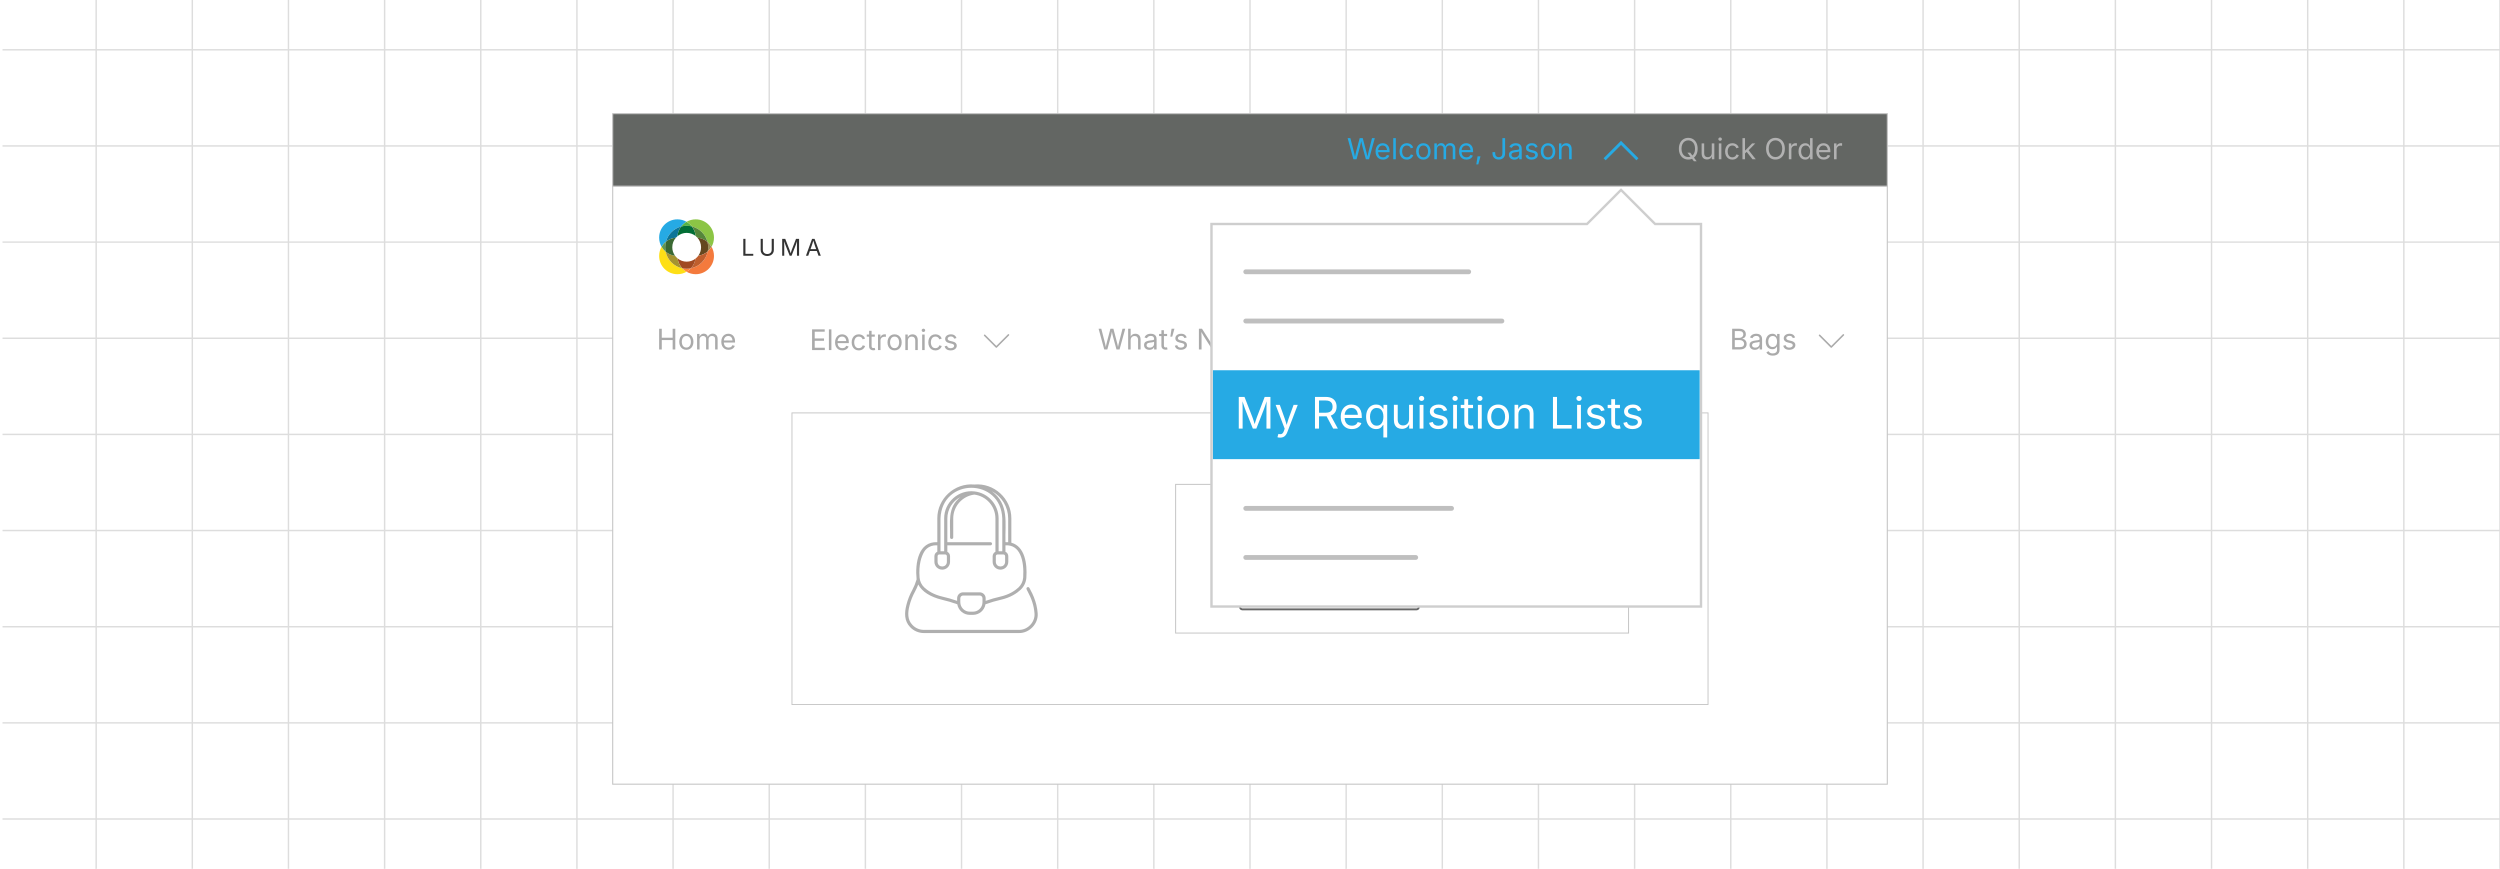 <?xml version="1.0" encoding="UTF-8"?><svg id="_03-Easy-Accessibility" xmlns="http://www.w3.org/2000/svg" xmlns:xlink="http://www.w3.org/1999/xlink" viewBox="0 0 860 298.867"><defs><clipPath id="clippath"><rect x=".87" width="859.13" height="298.867" fill="none" stroke-width="0"/></clipPath><filter id="drop-shadow-1" filterUnits="userSpaceOnUse"><feOffset dx="0" dy="5"/><feGaussianBlur result="blur" stdDeviation="4"/><feFlood flood-color="#333" flood-opacity=".09"/><feComposite in2="blur" operator="in"/><feComposite in="SourceGraphic"/></filter><filter id="drop-shadow-2" filterUnits="userSpaceOnUse"><feOffset dx="0" dy="5"/><feGaussianBlur result="blur-2" stdDeviation="4"/><feFlood flood-color="#333" flood-opacity=".09"/><feComposite in2="blur-2" operator="in"/><feComposite in="SourceGraphic"/></filter></defs><g clip-path="url(#clippath)"><rect y="-280.566" width="860" height="860" fill="none" stroke="#ddd" stroke-miterlimit="10" stroke-width=".5"/><line y1="281.741" x2="860" y2="281.741" fill="none" stroke="#ddd" stroke-miterlimit="10" stroke-width=".5"/><line y1="248.664" x2="860" y2="248.664" fill="none" stroke="#ddd" stroke-miterlimit="10" stroke-width=".5"/><line y1="215.587" x2="860" y2="215.587" fill="none" stroke="#ddd" stroke-miterlimit="10" stroke-width=".5"/><line y1="182.51" x2="860" y2="182.51" fill="none" stroke="#ddd" stroke-miterlimit="10" stroke-width=".5"/><line y1="149.434" x2="860" y2="149.434" fill="none" stroke="#ddd" stroke-miterlimit="10" stroke-width=".5"/><line y1="116.357" x2="860" y2="116.357" fill="none" stroke="#ddd" stroke-miterlimit="10" stroke-width=".5"/><line y1="83.28" x2="860" y2="83.28" fill="none" stroke="#ddd" stroke-miterlimit="10" stroke-width=".5"/><line y1="50.203" x2="860" y2="50.203" fill="none" stroke="#ddd" stroke-miterlimit="10" stroke-width=".5"/><line y1="17.126" x2="860" y2="17.126" fill="none" stroke="#ddd" stroke-miterlimit="10" stroke-width=".5"/><line x1="826.923" y1="-280.566" x2="826.923" y2="579.434" fill="none" stroke="#ddd" stroke-miterlimit="10" stroke-width=".5"/><line x1="793.846" y1="-280.566" x2="793.846" y2="579.434" fill="none" stroke="#ddd" stroke-miterlimit="10" stroke-width=".5"/><line x1="760.769" y1="-280.566" x2="760.769" y2="579.434" fill="none" stroke="#ddd" stroke-miterlimit="10" stroke-width=".5"/><line x1="727.692" y1="-280.566" x2="727.692" y2="579.434" fill="none" stroke="#ddd" stroke-miterlimit="10" stroke-width=".5"/><line x1="694.615" y1="-280.566" x2="694.615" y2="579.434" fill="none" stroke="#ddd" stroke-miterlimit="10" stroke-width=".5"/><line x1="661.538" y1="-280.566" x2="661.538" y2="579.434" fill="none" stroke="#ddd" stroke-miterlimit="10" stroke-width=".5"/><line x1="628.462" y1="-280.566" x2="628.462" y2="579.434" fill="none" stroke="#ddd" stroke-miterlimit="10" stroke-width=".5"/><line x1="595.385" y1="-280.566" x2="595.385" y2="579.434" fill="none" stroke="#ddd" stroke-miterlimit="10" stroke-width=".5"/><line x1="562.308" y1="-280.566" x2="562.308" y2="579.434" fill="none" stroke="#ddd" stroke-miterlimit="10" stroke-width=".5"/><line x1="529.231" y1="-280.566" x2="529.231" y2="579.434" fill="none" stroke="#ddd" stroke-miterlimit="10" stroke-width=".5"/><line x1="496.154" y1="-280.566" x2="496.154" y2="579.434" fill="none" stroke="#ddd" stroke-miterlimit="10" stroke-width=".5"/><line x1="463.077" y1="-280.566" x2="463.077" y2="579.434" fill="none" stroke="#ddd" stroke-miterlimit="10" stroke-width=".5"/><line x1="430" y1="-280.566" x2="430" y2="579.434" fill="none" stroke="#ddd" stroke-miterlimit="10" stroke-width=".5"/><line x1="396.923" y1="-280.566" x2="396.923" y2="579.434" fill="none" stroke="#ddd" stroke-miterlimit="10" stroke-width=".5"/><line x1="363.846" y1="-280.566" x2="363.846" y2="579.434" fill="none" stroke="#ddd" stroke-miterlimit="10" stroke-width=".5"/><line x1="330.769" y1="-280.566" x2="330.769" y2="579.434" fill="none" stroke="#ddd" stroke-miterlimit="10" stroke-width=".5"/><line x1="297.692" y1="-280.566" x2="297.692" y2="579.434" fill="none" stroke="#ddd" stroke-miterlimit="10" stroke-width=".5"/><line x1="264.615" y1="-280.566" x2="264.615" y2="579.434" fill="none" stroke="#ddd" stroke-miterlimit="10" stroke-width=".5"/><line x1="231.538" y1="-280.566" x2="231.538" y2="579.434" fill="none" stroke="#ddd" stroke-miterlimit="10" stroke-width=".5"/><line x1="198.462" y1="-280.566" x2="198.462" y2="579.434" fill="none" stroke="#ddd" stroke-miterlimit="10" stroke-width=".5"/><line x1="165.385" y1="-280.566" x2="165.385" y2="579.434" fill="none" stroke="#ddd" stroke-miterlimit="10" stroke-width=".5"/><line x1="132.308" y1="-280.566" x2="132.308" y2="579.434" fill="none" stroke="#ddd" stroke-miterlimit="10" stroke-width=".5"/><line x1="99.231" y1="-280.566" x2="99.231" y2="579.434" fill="none" stroke="#ddd" stroke-miterlimit="10" stroke-width=".5"/><line x1="66.154" y1="-280.566" x2="66.154" y2="579.434" fill="none" stroke="#ddd" stroke-miterlimit="10" stroke-width=".5"/><line x1="33.077" y1="-280.566" x2="33.077" y2="579.434" fill="none" stroke="#ddd" stroke-miterlimit="10" stroke-width=".5"/></g><g filter="url(#drop-shadow-1)"><rect x="210.772" y="34.108" width="438.457" height="24.984" fill="#636663" stroke="#c4c4c4" stroke-miterlimit="10" stroke-width=".366"/><rect x="210.772" y="59.092" width="438.457" height="205.667" fill="#fff" stroke="#c4c4c4" stroke-miterlimit="10" stroke-width=".366"/><path d="M255.694,82.974v-5.809h.741v5.154h2.69v.655h-3.431Z" fill="#333" stroke-width="0"/><path d="M263.942,83.068c-.458,0-.857-.09-1.199-.269-.342-.18-.606-.425-.793-.737-.187-.312-.281-.667-.281-1.064v-3.833h.741v3.774c0,.278.062.526.185.743.124.217.3.388.528.513.229.125.502.187.819.187s.589-.062.817-.187c.227-.125.402-.295.524-.513.122-.217.183-.464.183-.743v-3.774h.741v3.833c0,.397-.094.752-.281,1.064-.187.312-.45.557-.79.737-.339.179-.737.269-1.195.269Z" fill="#333" stroke-width="0"/><path d="M269.072,82.974v-5.809h1.053l1.431,3.665c.034.085.072.193.115.321.043.129.088.269.136.419.048.15.094.301.139.45.044.149.083.288.117.415h-.164c.036-.12.077-.252.121-.399.044-.147.09-.296.139-.448.048-.152.094-.294.138-.427.044-.132.083-.243.117-.331l1.411-3.665h1.057v5.809h-.729v-3.318c0-.119 0-.256.002-.409.001-.153.004-.314.008-.483s.008-.34.012-.515.007-.343.01-.507h.062c-.054.179-.112.362-.173.548-.061.186-.121.365-.179.538s-.114.331-.166.474c-.052.143-.096.261-.132.354l-1.298,3.318h-.643l-1.318-3.318c-.037-.091-.079-.206-.128-.345-.05-.139-.104-.294-.162-.464-.059-.17-.119-.35-.181-.538s-.126-.377-.191-.567h.07c.005.146.01.303.014.472s.007.34.01.513c.003.173.005.339.008.499.003.16.004.304.004.431v3.318h-.706Z" fill="#333" stroke-width="0"/><path d="M277.247,82.974l2.109-5.809h.857l2.137,5.809h-.78l-1.232-3.446c-.076-.213-.163-.479-.263-.797s-.222-.725-.365-1.218h.141c-.141.499-.262.91-.365,1.234s-.188.584-.255.782l-1.197,3.446h-.788ZM278.307,81.353v-.647h2.982v.647h-2.982Z" fill="#333" stroke-width="0"/><path d="M236.178,71.298c-.718.413-1.348.967-1.849,1.622-2.551.671-4.561,2.671-5.241,5.216-.605.485-1.115,1.08-1.502,1.754-.539-.926-.844-2-.844-3.147,0-3.474,2.816-6.29,6.29-6.29,1.146,0,2.224.306,3.147.844Z" fill="#26aae4" stroke-width="0"/><path d="M238.004,72.895c-.573-.145-1.172-.22-1.789-.22-.652,0-1.285.085-1.887.246.501-.655,1.131-1.209,1.849-1.622.709.409,1.329.951,1.827,1.597Z" fill="#57b342" stroke-width="0"/><path d="M245.611,76.744c0,1.146-.306,2.221-.844,3.147-.362-.633-.838-1.197-1.395-1.666-.668-2.617-2.74-4.677-5.367-5.329-.498-.646-1.118-1.187-1.827-1.597.926-.539,2-.844,3.143-.844,3.474,0,6.29,2.816,6.29,6.29Z" fill="#8cc545" stroke-width="0"/><path d="M236.174,88.483c-.923.539-1.997.844-3.143.844-3.474,0-6.29-2.816-6.29-6.29,0-1.146.306-2.221.844-3.147.365.636.841,1.2,1.402,1.672.589,2.86,2.835,5.115,5.691,5.717.432.472.935.882,1.496,1.203Z" fill="#fedf16" stroke-width="0"/><path d="M228.833,80.058c0,.517.054,1.02.154,1.506-.561-.472-1.036-1.036-1.402-1.672.387-.674.898-1.269,1.502-1.754-.167.614-.255,1.257-.255,1.921Z" fill="#5f9853" stroke-width="0"/><path d="M244.767,79.891c-.343.598-.784,1.134-1.304,1.587.091-.46.139-.935.139-1.42,0-.633-.079-1.247-.23-1.833.557.469,1.033,1.033,1.395,1.666Z" fill="#998d56" stroke-width="0"/><path d="M245.611,83.037c0,3.474-2.816,6.29-6.29,6.29-1.143,0-2.217-.306-3.143-.844.551-.318,1.049-.718,1.477-1.181,2.932-.58,5.238-2.891,5.808-5.824.52-.454.961-.989,1.304-1.587.539.926.844,2.0.844,3.147Z" fill="#f47a3d" stroke-width="0"/><path d="M237.655,87.302c-.428.463-.926.863-1.477,1.181h-.003c-.561-.321-1.065-.731-1.496-1.203.495.107,1.011.164,1.537.164.491,0,.973-.047,1.439-.142Z" fill="#ff8538" stroke-width="0"/><path d="M234.329,72.92c-.721.935-1.181,2.079-1.276,3.329v.003c-.189.154-.369.328-.532.513-1.298.104-2.482.598-3.433,1.37.68-2.545,2.69-4.545,5.241-5.216Z" fill="#0b7598" stroke-width="0"/><path d="M239.296,76.187c-.844-.674-1.915-1.077-3.08-1.077-1.203,0-2.306.428-3.162,1.14.094-1.25.554-2.394,1.276-3.329.602-.161,1.235-.246,1.887-.246.617,0,1.216.076,1.789.22.721.923,1.184,2.057,1.291,3.291Z" fill="#026e35" stroke-width="0"/><path d="M243.371,78.225c-.951-.803-2.145-1.329-3.455-1.452-.189-.214-.397-.409-.62-.586-.107-1.235-.57-2.369-1.291-3.291,2.627.652,4.699,2.712,5.367,5.329Z" fill="#55863a" stroke-width="0"/><path d="M243.601,80.058c0,.485-.047.961-.139,1.42-.894.784-2.013,1.32-3.247,1.496.598-.819.951-1.827.951-2.917,0-1.263-.472-2.413-1.25-3.285,1.31.123,2.504.649,3.455,1.452.151.586.23,1.2.23,1.833Z" fill="#64481f" stroke-width="0"/><path d="M243.463,81.478c-.57,2.932-2.876,5.244-5.808,5.824.838-.904,1.408-2.057,1.597-3.336.369-.283.693-.617.964-.992,1.235-.176,2.353-.712,3.247-1.496Z" fill="#bf5e2d" stroke-width="0"/><path d="M239.252,83.966c-.189,1.279-.759,2.432-1.597,3.336-.466.094-.948.142-1.439.142-.526,0-1.043-.057-1.537-.164-.841-.92-1.411-2.088-1.587-3.383.854.696,1.94,1.112,3.124,1.112,1.143,0,2.198-.387,3.036-1.043Z" fill="#a14a23" stroke-width="0"/><path d="M234.678,87.28c-2.857-.602-5.102-2.857-5.691-5.717.898.756,2.009,1.266,3.235,1.421h.003c.246.34.539.649.866.913.176,1.295.746,2.463,1.587,3.383Z" fill="#a59330" stroke-width="0"/><path d="M231.264,80.058c0,1.093.356,2.104.958,2.926-1.225-.154-2.337-.665-3.235-1.421-.101-.485-.154-.989-.154-1.506,0-.665.088-1.307.255-1.921.951-.772,2.135-1.266,3.433-1.37-.781.872-1.257,2.025-1.257,3.291Z" fill="#3a6933" stroke-width="0"/><path d="M226.741,115.222v-7.129h.909v3.082h3.742v-3.082h.909v7.129h-.909v-3.244h-3.742v3.244h-.909Z" fill="#aaa" stroke-width="0"/><path d="M236.096,115.337c-.485,0-.91-.115-1.275-.344-.366-.23-.65-.552-.854-.967s-.306-.896-.306-1.445c0-.559.102-1.046.306-1.462.204-.417.489-.739.854-.969.365-.23.79-.345,1.275-.345.488,0,.916.115,1.282.345.367.229.652.552.856.969.204.416.307.903.307,1.462,0,.548-.103,1.03-.307,1.445s-.489.737-.856.967c-.367.229-.794.344-1.282.344ZM236.096,114.566c.36,0,.657-.092.89-.277s.405-.428.517-.729c.112-.302.167-.628.167-.979,0-.354-.056-.684-.167-.988s-.284-.55-.517-.737-.53-.28-.89-.28c-.357,0-.651.093-.88.28s-.4.432-.512.734c-.111.303-.167.633-.167.991,0,.351.056.677.167.979.112.301.283.544.512.729s.523.277.88.277Z" fill="#aaa" stroke-width="0"/><path d="M239.794,115.222v-5.35h.837l.005,1.196h-.067c.073-.29.189-.53.347-.72.158-.189.343-.333.555-.428s.433-.144.663-.144c.389,0,.704.12.945.359.241.239.396.554.466.943h-.115c.064-.268.18-.5.349-.694.169-.195.374-.345.615-.45.241-.105.503-.158.787-.158.309,0,.591.067.847.201.255.134.458.336.61.607.151.271.227.614.227,1.029v3.608h-.861v-3.584c0-.386-.108-.662-.325-.828-.217-.166-.469-.249-.756-.249-.239,0-.446.05-.62.151s-.308.238-.402.414c-.094.175-.141.376-.141.603v3.493h-.861v-3.67c0-.297-.099-.536-.296-.718-.198-.182-.448-.273-.751-.273-.208,0-.403.049-.586.146-.184.098-.331.242-.443.433s-.167.429-.167.713v3.369h-.861Z" fill="#aaa" stroke-width="0"/><path d="M250.627,115.337c-.517,0-.962-.115-1.337-.344-.375-.23-.664-.55-.866-.962s-.304-.892-.304-1.44c0-.548.099-1.032.297-1.45s.478-.745.84-.981c.362-.236.785-.354,1.27-.354.284,0,.564.047.84.141s.526.246.751.455c.225.209.404.484.538.825.134.342.201.759.201,1.254v.359h-4.153v-.728h3.689l-.402.268c0-.351-.055-.663-.165-.936-.11-.272-.273-.486-.491-.641-.217-.155-.486-.232-.809-.232s-.598.079-.828.237-.405.364-.526.617-.182.526-.182.816v.483c0,.396.068.731.206,1.007.137.276.33.485.577.627.247.142.534.213.859.213.21,0,.402-.03.574-.091s.32-.152.445-.275c.125-.123.22-.275.287-.457l.833.229c-.083.268-.223.504-.421.708-.198.205-.443.364-.734.479-.292.115-.622.172-.988.172Z" fill="#aaa" stroke-width="0"/><path d="M279.355,115.427v-7.129h4.345v.804h-3.436v2.326h3.201v.804h-3.201v2.393h3.479v.804h-4.388Z" fill="#aaa" stroke-width="0"/><path d="M286.001,108.297v7.129h-.861v-7.129h.861Z" fill="#aaa" stroke-width="0"/><path d="M289.763,115.541c-.517,0-.962-.115-1.337-.344-.375-.23-.664-.55-.866-.962s-.304-.892-.304-1.44c0-.548.099-1.032.297-1.45s.478-.745.84-.981c.362-.236.785-.354,1.27-.354.284,0,.564.047.84.141s.526.246.751.455c.225.209.404.484.538.825.134.342.201.759.201,1.254v.359h-4.153v-.728h3.689l-.402.268c0-.351-.055-.663-.165-.936-.11-.272-.273-.486-.491-.641-.217-.155-.486-.232-.809-.232s-.598.079-.828.237-.405.364-.526.617-.182.526-.182.816v.483c0,.396.068.731.206,1.007.137.276.33.485.577.627.247.142.534.213.859.213.21,0,.402-.03.574-.091s.32-.152.445-.275c.125-.123.22-.275.287-.457l.833.229c-.083.268-.223.504-.421.708-.198.205-.443.364-.734.479-.292.115-.622.172-.988.172Z" fill="#aaa" stroke-width="0"/><path d="M295.404,115.541c-.485,0-.91-.115-1.275-.344-.366-.23-.65-.552-.854-.967s-.306-.896-.306-1.445c0-.559.102-1.046.306-1.462.204-.417.489-.739.854-.969.365-.23.79-.345,1.275-.345.258,0,.502.034.732.101.23.067.439.164.629.29s.354.281.491.464c.137.184.242.392.315.625l-.828.234c-.038-.137-.097-.263-.177-.378-.08-.115-.176-.214-.289-.299-.113-.084-.244-.15-.39-.196-.147-.046-.308-.069-.483-.069-.357,0-.651.093-.88.28s-.4.432-.512.734c-.111.303-.167.633-.167.991,0,.351.056.677.167.979.112.301.283.544.512.729s.523.277.88.277c.179,0,.343-.024.493-.072s.283-.115.4-.203c.116-.088.214-.192.294-.313.08-.121.139-.253.177-.397l.823.234c-.07.239-.174.452-.313.639-.139.187-.304.346-.496.479s-.403.233-.636.301c-.233.069-.48.103-.742.103Z" fill="#aaa" stroke-width="0"/><path d="M300.931,110.077v.737h-2.766v-.737h2.766ZM298.969,108.804h.861v5.235c0,.239.049.414.146.524.097.11.259.165.486.165.054,0,.124-.006.208-.019s.162-.025.232-.038l.177.727c-.089.032-.191.056-.304.072-.113.016-.226.024-.337.024-.463,0-.823-.122-1.082-.366-.258-.244-.388-.585-.388-1.022v-5.302Z" fill="#aaa" stroke-width="0"/><path d="M302.031,115.427v-5.35h.833v.823h.058c.099-.271.275-.489.529-.653.253-.164.54-.247.859-.247.064,0,.14.002.227.005.088.003.157.006.208.01v.866c-.026-.006-.089-.016-.191-.028s-.211-.02-.326-.02c-.255,0-.484.054-.687.161s-.361.253-.476.44-.172.401-.172.644v3.35h-.861Z" fill="#aaa" stroke-width="0"/><path d="M307.735,115.541c-.485,0-.91-.115-1.275-.344-.366-.23-.65-.552-.854-.967s-.306-.896-.306-1.445c0-.559.102-1.046.306-1.462.204-.417.489-.739.854-.969.365-.23.79-.345,1.275-.345.488,0,.916.115,1.282.345.367.229.652.552.856.969.204.416.307.903.307,1.462,0,.548-.103,1.03-.307,1.445s-.489.737-.856.967c-.367.229-.794.344-1.282.344ZM307.735,114.771c.36,0,.657-.092.89-.277s.405-.428.517-.729c.112-.302.167-.628.167-.979,0-.354-.056-.684-.167-.988s-.284-.55-.517-.737-.53-.28-.89-.28c-.357,0-.651.093-.88.28s-.4.432-.512.734c-.111.303-.167.633-.167.991,0,.351.056.677.167.979.112.301.283.544.512.729s.523.277.88.277Z" fill="#aaa" stroke-width="0"/><path d="M312.294,112.221v3.206h-.861v-5.35h.828l.004,1.297h-.12c.163-.495.395-.845.696-1.053.302-.208.655-.311,1.06-.311.36,0,.676.074.947.223.271.148.482.372.634.67.151.298.227.674.227,1.126v3.397h-.861v-3.326c0-.411-.107-.733-.323-.966s-.51-.35-.883-.35c-.255,0-.485.056-.689.167-.205.112-.366.274-.483.488-.118.214-.177.474-.177.78Z" fill="#aaa" stroke-width="0"/><path d="M317.659,109.202c-.163,0-.303-.056-.421-.167-.118-.112-.177-.246-.177-.402,0-.16.059-.294.177-.404.118-.11.258-.165.421-.165.166,0,.308.055.426.165.118.11.177.245.177.404,0,.156-.059.29-.177.402s-.26.167-.426.167ZM317.223,115.427v-5.35h.861v5.35h-.861Z" fill="#aaa" stroke-width="0"/><path d="M321.773,115.541c-.485,0-.91-.115-1.275-.344-.366-.23-.65-.552-.854-.967s-.306-.896-.306-1.445c0-.559.102-1.046.306-1.462.204-.417.489-.739.854-.969.365-.23.79-.345,1.275-.345.258,0,.502.034.732.101.23.067.439.164.629.29s.354.281.491.464c.137.184.242.392.315.625l-.828.234c-.038-.137-.097-.263-.177-.378-.08-.115-.176-.214-.289-.299-.113-.084-.244-.15-.39-.196-.147-.046-.308-.069-.483-.069-.357,0-.651.093-.88.28s-.4.432-.512.734c-.111.303-.167.633-.167.991,0,.351.056.677.167.979.112.301.283.544.512.729s.523.277.88.277c.179,0,.343-.024.493-.072s.283-.115.4-.203c.116-.088.214-.192.294-.313.08-.121.139-.253.177-.397l.823.234c-.07.239-.174.452-.313.639-.139.187-.304.346-.496.479s-.403.233-.636.301c-.233.069-.48.103-.742.103Z" fill="#aaa" stroke-width="0"/><path d="M327.013,115.541c-.367,0-.693-.053-.979-.16s-.521-.266-.706-.476-.31-.469-.374-.775l.818-.196c.077.293.221.509.433.646.212.137.478.206.797.206.373,0,.67-.08.892-.239s.333-.349.333-.569c0-.185-.064-.339-.194-.462-.129-.123-.326-.214-.591-.275l-.89-.211c-.485-.115-.845-.292-1.081-.533-.236-.241-.354-.549-.354-.926,0-.307.086-.577.258-.811.172-.235.407-.418.706-.55s.637-.199,1.017-.199c.367,0,.678.055.935.165s.466.262.627.455.282.416.361.667l-.78.201c-.074-.191-.196-.365-.366-.522-.171-.156-.428-.234-.773-.234-.319,0-.584.074-.796.22-.212.147-.318.332-.318.555,0,.198.072.356.215.476s.372.216.684.29l.809.191c.485.115.844.292,1.077.533.233.241.35.545.35.912,0,.312-.089.591-.266.835-.177.244-.424.437-.742.577s-.685.21-1.103.21Z" fill="#aaa" stroke-width="0"/><polyline points="338.721 110.356 342.738 114.372 346.906 110.204" fill="none" stroke="#aaa" stroke-linecap="round" stroke-linejoin="round" stroke-width=".545"/><polyline points="501.731 110.356 505.747 114.372 509.916 110.204" fill="none" stroke="#aaa" stroke-linecap="round" stroke-linejoin="round" stroke-width=".545"/><polyline points="563.833 110.356 567.85 114.372 572.018 110.204" fill="none" stroke="#aaa" stroke-linecap="round" stroke-linejoin="round" stroke-width=".545"/><polyline points="625.935 110.356 629.952 114.372 634.12 110.204" fill="none" stroke="#aaa" stroke-linecap="round" stroke-linejoin="round" stroke-width=".545"/><path d="M379.861,115.222l-1.942-7.129h.928l1.129,4.373c.061.233.118.47.172.711s.107.485.158.732c.051.247.099.501.144.763h-.11c.048-.262.097-.516.148-.763.051-.247.105-.491.163-.732.058-.241.117-.478.177-.711l1.153-4.373h1.034l1.144,4.373c.064.233.124.47.18.711.056.241.111.485.165.732s.105.501.153.763h-.124c.047-.262.097-.516.148-.763.051-.247.105-.491.163-.732.058-.241.115-.478.172-.711l1.125-4.373h.938l-1.952,7.129h-1.058l-1.225-4.517c-.08-.293-.156-.613-.229-.959-.073-.346-.145-.746-.215-1.198h.191c-.07.427-.139.809-.206,1.146-.067.336-.147.674-.239,1.012l-1.22,4.517h-1.062Z" fill="#aaa" stroke-width="0"/><path d="M388.943,112.016v3.206h-.861v-7.129h.861v3.077h-.148c.163-.495.395-.845.696-1.053.302-.208.655-.311,1.06-.311.36,0,.677.074.95.223.273.148.485.372.636.67.152.298.228.674.228,1.126v3.397h-.866v-3.326c0-.411-.107-.733-.323-.966s-.51-.35-.883-.35c-.255,0-.485.056-.689.167-.205.112-.366.274-.483.488-.118.214-.177.474-.177.78Z" fill="#aaa" stroke-width="0"/><path d="M395.375,115.347c-.338,0-.646-.064-.921-.191s-.495-.314-.658-.56-.244-.544-.244-.895c0-.306.061-.555.182-.747.122-.191.283-.342.486-.452s.427-.192.672-.247.493-.097.742-.129c.319-.042.579-.073.78-.096s.35-.061.447-.115c.098-.054.146-.147.146-.278v-.029c0-.223-.042-.412-.125-.567s-.207-.273-.373-.356-.373-.125-.622-.125c-.255,0-.474.04-.655.12-.182.08-.33.18-.443.299s-.199.242-.256.366l-.828-.272c.137-.326.322-.58.555-.763s.49-.313.771-.39.558-.115.833-.115c.179,0,.382.021.61.064.228.043.448.128.66.256.212.127.388.316.526.567s.208.584.208,1.002v3.526h-.847v-.728h-.058c-.061.125-.158.253-.292.385-.134.133-.308.244-.521.333-.214.089-.472.134-.775.134ZM395.522,114.586c.319,0,.589-.062.809-.187.22-.124.388-.286.502-.485.115-.199.172-.408.172-.625v-.742c-.035.042-.112.079-.229.112-.118.034-.253.063-.404.089-.152.025-.298.047-.44.064s-.254.031-.337.041c-.207.026-.401.069-.581.132-.18.062-.325.153-.433.272s-.163.282-.163.486c0,.185.048.34.144.464.096.124.226.218.392.282.166.063.356.096.569.096Z" fill="#aaa" stroke-width="0"/><path d="M401.484,109.872v.737h-2.766v-.737h2.766ZM399.522,108.599h.861v5.235c0,.239.049.414.146.524.097.11.259.165.486.165.054,0,.124-.006.208-.019s.162-.025.232-.038l.177.727c-.089.032-.191.056-.304.072-.113.016-.226.024-.337.024-.463,0-.823-.122-1.082-.366-.258-.244-.388-.585-.388-1.022v-5.302Z" fill="#aaa" stroke-width="0"/><path d="M402.595,110.806l.421-2.713h.986l-.747,2.713h-.66Z" fill="#aaa" stroke-width="0"/><path d="M406.207,115.337c-.367,0-.693-.053-.979-.16s-.521-.266-.706-.476-.31-.469-.374-.775l.818-.196c.077.293.221.509.433.646.212.137.478.206.797.206.373,0,.67-.08.892-.239s.333-.349.333-.569c0-.185-.064-.339-.194-.462-.129-.123-.326-.214-.591-.275l-.89-.211c-.485-.115-.845-.292-1.081-.533-.236-.241-.354-.549-.354-.926,0-.307.086-.577.258-.811.172-.235.407-.418.706-.55s.637-.199,1.017-.199c.367,0,.678.055.935.165s.466.262.627.455.282.416.361.667l-.78.201c-.074-.191-.196-.365-.366-.522-.171-.156-.428-.234-.773-.234-.319,0-.584.074-.796.22-.212.147-.318.332-.318.555,0,.198.072.356.215.476s.372.216.684.29l.809.191c.485.115.844.292,1.077.533.233.241.35.545.35.912,0,.312-.089.591-.266.835-.177.244-.424.437-.742.577s-.685.21-1.103.21Z" fill="#aaa" stroke-width="0"/><path d="M412.423,115.222v-7.129h1.072l2.9,4.56c.076.118.169.27.277.455s.226.394.352.626c.126.233.25.482.371.747h-.129c-.029-.274-.049-.537-.062-.787-.013-.25-.021-.481-.024-.691-.003-.21-.005-.389-.005-.536v-4.373h.909v7.129h-1.082l-2.584-4.058c-.118-.188-.237-.382-.356-.582-.12-.199-.256-.435-.409-.708-.153-.273-.343-.61-.569-1.012h.167c.016.354.03.681.043.981s.023.562.031.785c.008.224.012.399.012.526v4.067h-.914Z" fill="#aaa" stroke-width="0"/><path d="M421.95,115.337c-.517,0-.962-.115-1.337-.344-.375-.23-.664-.55-.866-.962s-.304-.892-.304-1.44c0-.548.099-1.032.297-1.45s.478-.745.84-.981c.362-.236.785-.354,1.27-.354.284,0,.564.047.84.141s.526.246.751.455c.225.209.404.484.538.825.134.342.201.759.201,1.254v.359h-4.153v-.728h3.689l-.402.268c0-.351-.055-.663-.165-.936-.11-.272-.273-.486-.491-.641-.217-.155-.486-.232-.809-.232s-.598.079-.828.237-.405.364-.526.617-.182.526-.182.816v.483c0,.396.068.731.206,1.007.137.276.33.485.577.627.247.142.534.213.859.213.21,0,.402-.03.574-.091s.32-.152.445-.275c.125-.123.22-.275.287-.457l.833.229c-.083.268-.223.504-.421.708-.198.205-.443.364-.734.479-.292.115-.622.172-.988.172Z" fill="#aaa" stroke-width="0"/><path d="M426.438,115.222l-1.622-5.35h.914l.65,2.335c.089.319.185.681.287,1.084s.203.86.302,1.371h-.148c.096-.488.193-.935.292-1.339.099-.405.194-.777.287-1.115l.641-2.335h.918l.632,2.335c.089.329.183.695.28,1.098.097.404.194.856.29,1.356h-.153c.102-.494.204-.943.304-1.347.1-.403.197-.773.29-1.108l.65-2.335h.914l-1.622,5.35h-.856l-.694-2.421c-.07-.246-.139-.496-.206-.751-.067-.255-.133-.517-.196-.785-.064-.268-.129-.541-.196-.818h.191c-.064.274-.128.546-.194.816s-.131.534-.199.792c-.067.258-.135.507-.206.746l-.694,2.421h-.856Z" fill="#aaa" stroke-width="0"/><path d="M459.245,115.222l-1.942-7.129h.928l1.129,4.373c.061.233.118.47.173.711.054.241.106.485.158.732.051.247.099.501.144.763h-.11c.048-.262.097-.516.148-.763.051-.247.105-.491.162-.732.058-.241.117-.478.178-.711l1.152-4.373h1.034l1.144,4.373c.063.233.123.47.18.711.056.241.11.485.165.732.054.247.104.501.152.763h-.124c.048-.262.098-.516.148-.763s.105-.491.162-.732c.058-.241.115-.478.173-.711l1.124-4.373h.938l-1.952,7.129h-1.058l-1.226-4.517c-.079-.293-.156-.613-.229-.959-.073-.346-.145-.746-.215-1.198h.191c-.07.427-.139.809-.206,1.146-.067.336-.146.674-.239,1.012l-1.22,4.517h-1.062Z" fill="#aaa" stroke-width="0"/><path d="M469.145,115.337c-.484,0-.909-.115-1.274-.344-.366-.23-.65-.552-.854-.967s-.307-.896-.307-1.445c0-.559.103-1.046.307-1.462.204-.417.488-.739.854-.969.365-.23.79-.345,1.274-.345.488,0,.916.115,1.282.345.367.229.652.552.856.969.204.416.307.903.307,1.462,0,.548-.103,1.03-.307,1.445s-.489.737-.856.967c-.366.229-.794.344-1.282.344ZM469.145,114.566c.36,0,.657-.092.891-.277.232-.185.404-.428.517-.729.111-.302.167-.628.167-.979,0-.354-.056-.684-.167-.988-.112-.305-.284-.55-.517-.737-.233-.187-.53-.28-.891-.28-.357,0-.65.093-.88.28s-.4.432-.513.734c-.111.303-.167.633-.167.991,0,.351.056.677.167.979.112.301.283.544.513.729s.522.277.88.277Z" fill="#aaa" stroke-width="0"/><path d="M472.844,115.222v-5.35h.837l.005,1.196h-.066c.073-.29.188-.53.347-.72.158-.189.343-.333.555-.428s.434-.144.663-.144c.389,0,.704.12.945.359.24.239.396.554.466.943h-.114c.063-.268.18-.5.349-.694.17-.195.374-.345.615-.45.241-.105.503-.158.787-.158.31,0,.592.067.847.201.256.134.459.336.61.607.151.271.228.614.228,1.029v3.608h-.861v-3.584c0-.386-.108-.662-.325-.828-.218-.166-.47-.249-.757-.249-.239,0-.445.05-.619.151s-.308.238-.402.414c-.094.175-.141.376-.141.603v3.493h-.861v-3.67c0-.297-.099-.536-.297-.718-.198-.182-.448-.273-.751-.273-.208,0-.403.049-.586.146-.184.098-.331.242-.443.433-.111.191-.167.429-.167.713v3.369h-.861Z" fill="#aaa" stroke-width="0"/><path d="M483.677,115.337c-.517,0-.963-.115-1.338-.344-.375-.23-.663-.55-.866-.962-.202-.412-.304-.892-.304-1.44,0-.548.1-1.032.297-1.45.198-.418.478-.745.84-.981.362-.236.785-.354,1.271-.354.284,0,.563.047.84.141.275.094.526.246.751.455s.404.484.538.825c.134.342.201.759.201,1.254v.359h-4.153v-.728h3.689l-.402.268c0-.351-.055-.663-.165-.936-.11-.272-.273-.486-.49-.641s-.486-.232-.809-.232-.599.079-.828.237-.405.364-.526.617-.182.526-.182.816v.483c0,.396.068.731.206,1.007.137.276.329.485.576.627.247.142.534.213.859.213.21,0,.401-.03.574-.091.172-.061.32-.152.444-.275.125-.123.221-.275.287-.457l.833.229c-.083.268-.224.504-.421.708-.198.205-.443.364-.734.479-.292.115-.622.172-.988.172Z" fill="#aaa" stroke-width="0"/><path d="M488.002,112.016v3.206h-.861v-5.35h.828l.005,1.297h-.12c.163-.495.396-.845.696-1.053.302-.208.655-.311,1.061-.311.36,0,.676.074.947.223.271.148.482.372.634.67.151.298.228.674.228,1.126v3.397h-.861v-3.326c0-.411-.107-.733-.323-.966-.215-.233-.51-.35-.883-.35-.255,0-.484.056-.688.167-.205.112-.366.274-.483.488-.118.214-.178.474-.178.78Z" fill="#aaa" stroke-width="0"/><path d="M535.796,115.222v-7.129h1.292l1.756,4.498c.042.105.089.237.142.395.053.158.108.329.167.514.06.185.115.369.17.553s.103.354.144.51h-.201c.045-.147.095-.311.148-.491.055-.18.111-.364.17-.55.06-.187.115-.361.17-.524s.103-.298.144-.407l1.732-4.498h1.297v7.129h-.896v-4.072c0-.147.001-.314.003-.502.001-.188.005-.386.01-.593.004-.208.009-.418.014-.632s.009-.421.013-.622h.076c-.067.22-.138.444-.213.672s-.148.448-.22.66c-.072.212-.14.406-.204.582-.063.175-.118.32-.162.436l-1.594,4.072h-.789l-1.618-4.072c-.044-.112-.097-.253-.157-.424-.061-.17-.127-.36-.199-.569-.071-.209-.146-.429-.222-.66-.077-.231-.155-.463-.234-.696h.086c.006.179.012.372.017.579s.009.417.012.629c.003.212.007.417.01.613s.005.373.005.529v4.072h-.866Z" fill="#aaa" stroke-width="0"/><path d="M546.792,115.337c-.517,0-.963-.115-1.337-.344-.375-.23-.664-.55-.866-.962-.203-.412-.304-.892-.304-1.44,0-.548.099-1.032.296-1.45.198-.418.478-.745.84-.981.362-.236.786-.354,1.271-.354.284,0,.563.047.84.141s.526.246.751.455c.226.209.404.484.539.825.134.342.2.759.2,1.254v.359h-4.153v-.728h3.689l-.402.268c0-.351-.055-.663-.165-.936-.109-.272-.273-.486-.49-.641s-.486-.232-.809-.232-.598.079-.828.237c-.229.158-.404.364-.525.617-.122.253-.183.526-.183.816v.483c0,.396.069.731.206,1.007.137.276.329.485.576.627.248.142.534.213.859.213.211,0,.402-.03.574-.091s.32-.152.445-.275c.124-.123.22-.275.287-.457l.832.229c-.083.268-.224.504-.421.708-.198.205-.442.364-.734.479-.292.115-.621.172-.988.172Z" fill="#aaa" stroke-width="0"/><path d="M551.117,112.016v3.206h-.861v-5.35h.828l.005,1.297h-.12c.163-.495.395-.845.696-1.053s.655-.311,1.06-.311c.361,0,.677.074.948.223.271.148.482.372.634.67.151.298.228.674.228,1.126v3.397h-.861v-3.326c0-.411-.108-.733-.323-.966-.216-.233-.51-.35-.883-.35-.256,0-.485.056-.689.167-.204.112-.365.274-.483.488-.117.214-.177.474-.177.78Z" fill="#aaa" stroke-width="0"/><path d="M595.858,115.222v-7.129h2.526c.498,0,.908.085,1.232.256.323.171.564.399.723.684.157.286.236.603.236.95,0,.306-.054.559-.162.758-.109.199-.252.358-.429.476s-.369.206-.576.263v.067c.223.013.445.089.667.229.222.141.407.34.555.598.148.258.223.574.223.948,0,.357-.082.679-.246.966s-.422.515-.772.682c-.352.167-.808.251-1.369.251h-2.607ZM596.768,111.222h1.569c.255,0,.486-.05.693-.151.208-.101.372-.242.493-.426s.182-.398.182-.644c0-.31-.107-.571-.322-.785-.216-.214-.555-.321-1.018-.321h-1.598v2.326ZM596.768,114.418h1.675c.555,0,.949-.107,1.185-.321.234-.213.352-.475.352-.785,0-.239-.061-.459-.183-.66-.121-.201-.292-.362-.514-.483s-.486-.182-.792-.182h-1.723v2.431Z" fill="#aaa" stroke-width="0"/><path d="M603.663,115.347c-.338,0-.646-.064-.921-.191-.276-.127-.496-.314-.658-.56-.163-.246-.244-.544-.244-.895,0-.306.061-.555.182-.747s.283-.342.485-.452c.203-.11.427-.192.673-.247.245-.054.493-.097.741-.129.319-.042.579-.073.78-.096s.35-.061.447-.115.146-.147.146-.278v-.029c0-.223-.042-.412-.125-.567s-.207-.273-.373-.356-.373-.125-.622-.125c-.255,0-.474.04-.655.12-.182.08-.33.18-.442.299-.113.12-.199.242-.257.366l-.827-.272c.137-.326.322-.58.555-.763.233-.184.49-.313.771-.39s.559-.115.833-.115c.178,0,.382.021.609.064.229.043.448.128.66.256.213.127.388.316.526.567.14.25.209.584.209,1.002v3.526h-.848v-.728h-.057c-.062.125-.158.253-.292.385-.135.133-.309.244-.521.333-.214.089-.473.134-.775.134ZM603.812,114.586c.318,0,.588-.062.809-.187.22-.124.388-.286.502-.485.115-.199.173-.408.173-.625v-.742c-.035.042-.112.079-.23.112-.117.034-.253.063-.404.089-.151.025-.298.047-.439.064-.143.018-.255.031-.338.041-.207.026-.401.069-.581.132-.181.062-.325.153-.434.272s-.162.282-.162.486c0,.185.048.34.144.464.096.124.227.218.393.282.165.063.355.096.569.096Z" fill="#aaa" stroke-width="0"/><path d="M609.835,117.337c-.396,0-.738-.05-1.026-.15-.289-.101-.529-.234-.721-.4-.191-.166-.343-.346-.454-.541l.698-.45c.077.102.172.215.285.34.113.124.266.23.459.318.193.088.446.132.759.132.427,0,.779-.102,1.055-.306.276-.204.414-.526.414-.967v-1.072h-.081c-.061.102-.146.223-.256.364-.11.14-.269.264-.475.371-.205.107-.48.161-.825.161-.428,0-.812-.102-1.153-.304-.341-.202-.61-.498-.809-.887-.197-.389-.296-.863-.296-1.421,0-.552.097-1.031.291-1.438.195-.407.464-.722.807-.945s.736-.335,1.18-.335c.345,0,.619.057.825.17s.364.243.477.39c.111.147.197.268.258.364h.081v-.856h.838v5.488c0,.459-.104.835-.312,1.127-.207.292-.487.506-.839.644-.353.137-.746.206-1.18.206ZM609.811,114.37c.325,0,.6-.074.823-.223s.393-.362.507-.641c.115-.279.173-.613.173-1.002,0-.38-.057-.714-.17-1.002s-.281-.515-.505-.68c-.224-.164-.499-.246-.828-.246-.338,0-.62.087-.847.261s-.396.406-.51.696c-.113.29-.17.614-.17.971,0,.367.058.69.173.971.114.281.285.5.512.658.227.158.507.237.842.237Z" fill="#aaa" stroke-width="0"/><path d="M615.495,115.337c-.367,0-.693-.053-.979-.16s-.521-.266-.706-.476c-.185-.21-.31-.469-.373-.775l.818-.196c.076.293.221.509.433.646.213.137.479.206.797.206.373,0,.671-.08.893-.239s.333-.349.333-.569c0-.185-.065-.339-.194-.462-.129-.123-.326-.214-.591-.275l-.89-.211c-.485-.115-.846-.292-1.082-.533-.235-.241-.354-.549-.354-.926,0-.307.086-.577.258-.811.173-.235.408-.418.706-.55s.638-.199,1.017-.199c.367,0,.679.055.936.165s.466.262.627.455.281.416.361.667l-.78.201c-.073-.191-.195-.365-.366-.522-.17-.156-.428-.234-.772-.234-.319,0-.584.074-.797.22-.212.147-.317.332-.317.555,0,.198.071.356.215.476s.372.216.685.29l.809.191c.484.115.844.292,1.076.533.233.241.35.545.35.912,0,.312-.089.591-.266.835s-.425.437-.742.577-.685.21-1.103.21Z" fill="#aaa" stroke-width="0"/><rect x="272.436" y="137.04" width="315.128" height="100.315" fill="#fff" stroke="#c4c4c4" stroke-miterlimit="10" stroke-width=".314"/><rect x="404.418" y="161.622" width="155.809" height="51.15" fill="#fff" stroke="#c4c4c4" stroke-miterlimit="10" stroke-width=".337"/><path d="M427.396,177.717v-6.684h1.005l2.719,4.275c.071.111.158.253.26.426s.212.37.33.588.233.452.348.7h-.121c-.027-.257-.047-.503-.059-.738s-.02-.451-.022-.648-.005-.365-.005-.502v-4.1h.853v6.684h-1.014l-2.423-3.804c-.11-.176-.222-.358-.334-.545s-.24-.408-.384-.664-.321-.572-.533-.949h.157c.015.332.028.639.04.919.012.281.021.526.029.736.007.209.011.374.011.494v3.813h-.856Z" fill="#000" stroke-width="0"/><path d="M436.328,177.825c-.484,0-.902-.107-1.254-.323s-.622-.516-.812-.902c-.189-.386-.284-.836-.284-1.35,0-.515.093-.967.278-1.359.185-.392.447-.698.787-.919.339-.222.736-.332,1.19-.332.267,0,.529.044.788.132.258.088.493.23.704.426s.379.454.505.773c.125.32.188.712.188,1.176v.336h-3.895v-.682h3.459l-.377.251c0-.329-.052-.622-.154-.877-.104-.255-.257-.456-.46-.601-.204-.145-.456-.217-.759-.217-.302,0-.561.074-.775.222-.216.148-.38.341-.494.579-.113.238-.17.493-.17.765v.453c0,.371.064.686.192.944.129.259.31.455.541.588.231.133.5.2.805.2.198,0,.377-.029.539-.085.161-.057.3-.143.417-.258.116-.115.206-.258.27-.429l.78.215c-.078.251-.21.473-.395.664-.186.191-.415.341-.689.449-.273.107-.582.161-.926.161Z" fill="#000" stroke-width="0"/><path d="M440.536,177.717l-1.521-5.016h.856l.61,2.189c.083.299.173.638.269,1.016s.19.807.283,1.285h-.14c.09-.458.182-.876.274-1.256.092-.38.182-.729.269-1.045l.602-2.189h.861l.592,2.189c.084.308.171.651.263,1.029.091.378.182.803.271,1.272h-.144c.096-.463.19-.884.284-1.263.095-.378.186-.725.271-1.039l.61-2.189h.857l-1.521,5.016h-.803l-.65-2.27c-.065-.23-.13-.465-.193-.704-.062-.239-.124-.485-.184-.736-.06-.251-.121-.507-.184-.767h.179c-.06.257-.12.512-.182.765-.061.253-.123.5-.186.743-.063.242-.127.476-.193.7l-.65,2.27h-.803Z" fill="#000" stroke-width="0"/><path d="M449.611,177.717v-6.684h.853v5.931h3.095v.753h-3.947Z" fill="#000" stroke-width="0"/><path d="M456.408,177.78c-.338,0-.635-.07-.891-.209-.256-.139-.455-.349-.597-.63-.142-.281-.213-.633-.213-1.054v-3.186h.808v3.118c0,.386.102.688.305.906s.48.327.83.327c.239,0,.454-.052.644-.157.19-.105.34-.258.451-.46.11-.202.166-.445.166-.729v-3.006h.812v5.016h-.78v-1.216h.107c-.155.47-.376.8-.661.992-.286.191-.612.287-.98.287Z" fill="#000" stroke-width="0"/><path d="M460.141,177.717v-5.016h.785l.004,1.122h-.062c.068-.272.177-.497.325-.675.148-.178.321-.312.521-.402.199-.089.406-.134.621-.134.365,0,.66.112.886.336.227.224.372.519.438.884h-.107c.06-.251.169-.468.327-.651.159-.182.351-.323.577-.421.226-.099.472-.148.737-.148.29,0,.555.062.794.188.239.125.431.315.572.569.143.254.213.576.213.965v3.382h-.808v-3.36c0-.362-.102-.621-.305-.776-.203-.155-.439-.233-.709-.233-.224,0-.418.047-.581.142s-.288.224-.376.388c-.089.164-.133.353-.133.565v3.275h-.808v-3.441c0-.278-.093-.502-.278-.673s-.42-.256-.704-.256c-.194,0-.378.046-.55.137s-.31.227-.415.406c-.104.18-.156.402-.156.668v3.158h-.808Z" fill="#000" stroke-width="0"/><path d="M469.593,177.834c-.317,0-.605-.06-.864-.18s-.464-.294-.616-.525c-.152-.23-.229-.51-.229-.839,0-.287.058-.52.171-.7.113-.179.266-.321.455-.424.19-.103.4-.18.631-.231.229-.051.462-.091.695-.121.299-.039.543-.069.73-.09.188-.021.329-.057.42-.108.091-.051.137-.137.137-.26v-.027c0-.209-.039-.386-.116-.531-.078-.145-.194-.256-.351-.334-.155-.078-.35-.117-.583-.117-.239,0-.444.038-.614.112-.171.075-.309.168-.415.28-.106.112-.187.227-.24.343l-.776-.256c.129-.305.303-.543.521-.715.219-.172.459-.294.723-.366.263-.072.523-.107.78-.107.168,0,.358.02.572.061.214.04.42.12.619.24.198.12.363.297.493.532s.195.548.195.94v3.306h-.794v-.682h-.054c-.057.116-.148.237-.273.361-.126.124-.289.228-.489.312-.2.083-.442.125-.727.125ZM469.731,177.12c.299,0,.552-.058.758-.175.207-.117.363-.269.472-.456.107-.187.161-.382.161-.585v-.695c-.033.039-.104.074-.215.105-.111.031-.237.059-.38.083-.142.024-.279.044-.412.061-.133.017-.238.029-.316.038-.194.024-.376.065-.545.124-.169.058-.305.144-.406.256-.102.112-.152.264-.152.455,0,.173.045.318.135.435s.212.205.367.265c.156.06.334.09.534.09Z" fill="#000" stroke-width="0"/><path d="M476.03,177.717v-6.684h2.368c.467,0,.852.08,1.155.24.304.16.529.374.678.642s.222.564.222.891c0,.287-.051.524-.152.711s-.235.336-.401.446c-.166.111-.347.193-.541.247v.063c.21.012.418.084.626.215.208.132.382.318.521.561.14.243.209.539.209.889,0,.335-.077.637-.231.906-.154.27-.396.482-.725.64-.329.157-.757.235-1.283.235h-2.444ZM476.883,173.967h1.471c.239,0,.456-.047.651-.141.194-.094.348-.228.462-.399.113-.172.17-.373.17-.604,0-.29-.101-.535-.303-.735-.202-.201-.52-.301-.953-.301h-1.498v2.18ZM476.883,176.964h1.569c.521,0,.891-.101,1.11-.301.221-.2.33-.446.33-.736,0-.224-.057-.431-.17-.619-.114-.188-.274-.339-.482-.453-.208-.113-.456-.17-.743-.17h-1.614v2.279Z" fill="#000" stroke-width="0"/><path d="M483.347,177.834c-.317,0-.605-.06-.864-.18s-.464-.294-.616-.525c-.152-.23-.229-.51-.229-.839,0-.287.058-.52.171-.7.113-.179.266-.321.455-.424.19-.103.4-.18.631-.231.229-.051.462-.091.695-.121.299-.039.543-.069.73-.09.188-.021.329-.057.42-.108.091-.051.137-.137.137-.26v-.027c0-.209-.039-.386-.116-.531-.078-.145-.194-.256-.351-.334-.155-.078-.35-.117-.583-.117-.239,0-.444.038-.614.112-.171.075-.309.168-.415.28-.106.112-.187.227-.24.343l-.776-.256c.129-.305.303-.543.521-.715.219-.172.459-.294.723-.366.263-.072.523-.107.78-.107.168,0,.358.02.572.061.214.04.42.12.619.24.198.12.363.297.493.532s.195.548.195.94v3.306h-.794v-.682h-.054c-.057.116-.148.237-.273.361-.126.124-.289.228-.489.312-.2.083-.442.125-.727.125ZM483.485,177.12c.299,0,.552-.058.758-.175.207-.117.363-.269.472-.456.107-.187.161-.382.161-.585v-.695c-.033.039-.104.074-.215.105-.111.031-.237.059-.38.083-.142.024-.279.044-.412.061-.133.017-.238.029-.316.038-.194.024-.376.065-.545.124-.169.058-.305.144-.406.256-.102.112-.152.264-.152.455,0,.173.045.318.135.435s.212.205.367.265c.156.06.334.09.534.09Z" fill="#000" stroke-width="0"/><path d="M489.134,179.7c-.371,0-.691-.047-.963-.142-.271-.094-.495-.219-.675-.375-.18-.155-.321-.324-.426-.507l.654-.422c.072.096.161.202.268.319.105.117.249.216.431.298.181.082.418.123.711.123.4,0,.73-.096.989-.287s.388-.493.388-.906v-1.005h-.076c-.057.096-.137.209-.24.341-.103.131-.251.248-.444.348-.192.1-.45.15-.773.15-.4,0-.761-.095-1.081-.285s-.573-.467-.758-.832c-.186-.365-.278-.809-.278-1.333,0-.517.091-.967.273-1.348s.435-.676.756-.886.69-.314,1.105-.314c.323,0,.581.053.774.159.192.106.342.228.446.366.104.137.186.251.242.341h.076v-.803h.785v5.146c0,.431-.098.783-.292,1.057-.194.274-.457.475-.787.604-.33.128-.699.193-1.105.193ZM489.111,176.919c.305,0,.562-.07.771-.209.209-.139.368-.339.476-.601s.161-.575.161-.939c0-.356-.053-.669-.159-.94-.106-.271-.264-.483-.473-.637-.21-.154-.469-.231-.776-.231-.317,0-.582.082-.794.245-.213.163-.372.38-.479.652-.105.272-.159.576-.159.911,0,.344.055.647.162.911s.268.469.479.617c.213.148.476.222.79.222Z" fill="#000" stroke-width="0"/><path d="M498.124,177.807c-.571,0-1.08-.138-1.527-.415s-.799-.671-1.055-1.185c-.256-.513-.384-1.122-.384-1.828,0-.709.128-1.32.384-1.833.256-.513.607-.908,1.055-1.187.447-.278.956-.417,1.527-.417.338,0,.657.049.958.148.3.099.57.243.81.433s.438.42.599.691c.16.271.27.578.33.922h-.853c-.048-.23-.13-.432-.244-.606-.115-.173-.256-.32-.422-.439s-.35-.209-.55-.269c-.2-.06-.41-.09-.628-.09-.401,0-.763.102-1.086.305-.323.203-.578.501-.767.895-.188.393-.283.875-.283,1.447,0,.568.095,1.049.285,1.442.189.394.446.691.77.893.323.202.684.303,1.081.303.218,0,.428-.031.628-.092.2-.061.384-.151.55-.269s.307-.265.422-.439c.114-.175.196-.376.244-.604h.853c-.057.341-.166.646-.325.915-.16.27-.36.5-.6.691s-.509.337-.81.438-.621.15-.962.15Z" fill="#000" stroke-width="0"/><path d="M504.072,177.825c-.455,0-.854-.107-1.195-.323-.343-.215-.609-.518-.801-.906s-.287-.84-.287-1.354c0-.523.096-.98.287-1.371.191-.391.458-.693.801-.909.342-.215.74-.323,1.195-.323.458,0,.858.107,1.202.323s.611.518.803.909c.191.39.287.847.287,1.371,0,.514-.096.966-.287,1.354s-.459.691-.803.906-.744.323-1.202.323ZM504.072,177.102c.338,0,.616-.086.834-.26.219-.173.38-.401.485-.684.104-.282.156-.588.156-.917,0-.332-.052-.641-.156-.927-.105-.286-.267-.516-.485-.691-.218-.175-.496-.262-.834-.262-.335,0-.61.087-.825.262-.216.175-.376.405-.48.689s-.157.594-.157.929c0,.329.053.635.157.917.104.283.265.511.48.684.215.174.49.26.825.26Z" fill="#000" stroke-width="0"/><path d="M508.348,171.033v6.684h-.808v-6.684h.808Z" fill="#000" stroke-width="0"/><path d="M510.573,171.033v6.684h-.808v-6.684h.808Z" fill="#000" stroke-width="0"/><path d="M514.099,177.825c-.484,0-.902-.107-1.254-.323s-.622-.516-.812-.902c-.189-.386-.284-.836-.284-1.35,0-.515.093-.967.278-1.359.185-.392.447-.698.787-.919.339-.222.736-.332,1.19-.332.267,0,.529.044.788.132.258.088.493.23.704.426s.379.454.505.773c.125.32.188.712.188,1.176v.336h-3.895v-.682h3.459l-.377.251c0-.329-.052-.622-.154-.877-.104-.255-.257-.456-.46-.601-.204-.145-.456-.217-.759-.217-.302,0-.561.074-.775.222-.216.148-.38.341-.494.579-.113.238-.17.493-.17.765v.453c0,.371.064.686.192.944.129.259.31.455.541.588.231.133.5.2.805.2.198,0,.377-.029.539-.085.161-.057.3-.143.417-.258.116-.115.206-.258.27-.429l.78.215c-.078.251-.21.473-.395.664-.186.191-.415.341-.689.449-.273.107-.582.161-.926.161Z" fill="#000" stroke-width="0"/><path d="M519.388,177.825c-.455,0-.854-.107-1.195-.323-.343-.215-.609-.518-.801-.906s-.287-.84-.287-1.354c0-.523.096-.98.287-1.371.191-.391.458-.693.801-.909.342-.215.74-.323,1.195-.323.242,0,.471.031.687.094.215.062.412.153.59.271s.331.263.46.435c.128.172.227.367.296.585l-.776.22c-.036-.128-.091-.247-.166-.354-.074-.107-.165-.201-.271-.28-.105-.079-.228-.141-.365-.184s-.289-.065-.453-.065c-.335,0-.61.087-.825.262-.216.175-.376.405-.48.689s-.157.594-.157.929c0,.329.053.635.157.917.104.283.265.511.48.684.215.174.49.26.825.26.167,0,.321-.022.462-.067.141-.045.266-.108.375-.191.108-.082.201-.18.275-.294.075-.113.13-.238.166-.372l.771.22c-.065.224-.163.424-.294.599-.13.175-.284.325-.464.449s-.378.218-.597.283-.45.096-.695.096Z" fill="#000" stroke-width="0"/><path d="M524.569,172.702v.691h-2.593v-.691h2.593ZM522.73,171.509h.807v4.908c0,.224.046.388.138.491.091.103.242.155.455.155.051,0,.116-.006.195-.018.079-.012.151-.024.217-.036l.166.682c-.083.03-.179.052-.284.067-.106.015-.212.022-.316.022-.434,0-.771-.115-1.014-.343-.242-.229-.363-.548-.363-.958v-4.97Z" fill="#000" stroke-width="0"/><path d="M526.01,171.881c-.152,0-.284-.052-.395-.157-.111-.105-.166-.23-.166-.377,0-.149.055-.276.166-.379.11-.103.242-.155.395-.155.155,0,.288.052.399.155.11.104.166.23.166.379,0,.146-.056.272-.166.377-.111.104-.244.157-.399.157ZM525.602,177.717v-5.016h.808v5.016h-.808Z" fill="#000" stroke-width="0"/><path d="M529.867,177.825c-.455,0-.854-.107-1.195-.323-.343-.215-.609-.518-.801-.906s-.287-.84-.287-1.354c0-.523.096-.98.287-1.371.191-.391.458-.693.801-.909.342-.215.74-.323,1.195-.323.458,0,.858.107,1.202.323s.611.518.803.909c.191.39.287.847.287,1.371,0,.514-.096.966-.287,1.354s-.459.691-.803.906-.744.323-1.202.323ZM529.867,177.102c.338,0,.616-.086.834-.26.219-.173.38-.401.485-.684.104-.282.156-.588.156-.917,0-.332-.052-.641-.156-.927-.105-.286-.267-.516-.485-.691-.218-.175-.496-.262-.834-.262-.335,0-.61.087-.825.262-.216.175-.376.405-.48.689s-.157.594-.157.929c0,.329.053.635.157.917.104.283.265.511.48.684.215.174.49.26.825.26Z" fill="#000" stroke-width="0"/><path d="M534.143,174.711v3.006h-.808v-5.016h.776l.004,1.216h-.112c.152-.463.37-.792.653-.987.282-.194.613-.292.993-.292.338,0,.634.069.889.208.254.139.452.349.594.628.143.28.214.632.214,1.057v3.185h-.808v-3.118c0-.386-.102-.688-.303-.906-.202-.218-.479-.328-.828-.328-.239,0-.454.052-.646.157-.191.104-.343.257-.453.458-.111.2-.166.444-.166.731Z" fill="#000" stroke-width="0"/><path d="M433.044,199.686c-.371,0-.693-.06-.966-.18-.273-.12-.487-.288-.642-.503s-.241-.467-.262-.755h.674c.018.193.084.353.196.479.113.125.258.219.434.28.177.061.365.092.565.092.232,0,.441-.038.627-.114.186-.076.333-.183.441-.321.107-.138.162-.298.162-.48,0-.166-.047-.301-.14-.404-.094-.104-.218-.189-.372-.256-.154-.066-.323-.125-.508-.176l-.622-.176c-.415-.117-.737-.286-.968-.504s-.346-.499-.346-.84c0-.29.078-.544.235-.762.156-.218.368-.387.636-.506.268-.12.566-.18.898-.18.339,0,.639.06.898.18.261.12.466.283.617.489.15.207.23.439.24.7h-.643c-.03-.251-.15-.445-.359-.582-.21-.137-.468-.206-.774-.206-.222,0-.415.036-.582.109-.168.072-.297.171-.39.297-.092.126-.138.269-.138.43,0,.18.056.325.167.434.112.109.245.195.397.256.153.061.292.108.417.143l.515.142c.139.037.291.088.458.152s.326.15.479.257c.152.107.277.243.375.408.098.165.147.367.147.606,0,.281-.073.535-.22.761-.146.226-.359.404-.638.536-.279.131-.616.197-1.013.197Z" fill="#000" stroke-width="0"/><path d="M436.482,197.281v2.315h-.622v-5.149h.622v2.222h-.107c.118-.357.285-.61.503-.76s.474-.225.766-.225c.261,0,.489.054.687.161.196.107.35.269.459.484s.164.487.164.814v2.454h-.625v-2.402c0-.297-.078-.53-.233-.698-.155-.168-.368-.252-.638-.252-.185,0-.351.04-.497.121-.148.081-.265.198-.35.353s-.128.342-.128.563Z" fill="#000" stroke-width="0"/><path d="M441.618,199.68c-.35,0-.657-.083-.921-.249-.264-.166-.47-.398-.616-.698-.147-.3-.222-.647-.222-1.044,0-.403.074-.755.222-1.056.146-.301.353-.534.616-.7.264-.166.571-.249.921-.249.353,0,.661.083.927.249.265.166.471.399.618.7s.222.652.222,1.056c0,.396-.074.744-.222,1.044-.147.299-.354.532-.618.698-.266.166-.574.249-.927.249ZM441.618,199.123c.261,0,.475-.066.644-.2.168-.134.292-.31.373-.527.08-.217.121-.453.121-.707,0-.256-.041-.494-.121-.713-.081-.22-.205-.397-.373-.532-.169-.135-.383-.202-.644-.202-.258,0-.47.067-.636.202s-.289.312-.369.53c-.081.219-.121.458-.121.715,0,.253.04.489.121.707.08.218.203.394.369.527s.378.2.636.2Z" fill="#000" stroke-width="0"/><path d="M444.289,201.041v-5.308h.602v.619h.069c.043-.069.104-.156.183-.261.078-.105.191-.199.339-.282s.347-.125.598-.125c.323,0,.606.081.853.242.245.162.438.391.577.689.139.299.209.652.209,1.06,0,.41-.069.765-.208,1.064-.138.299-.33.531-.575.694s-.529.246-.852.246c-.244,0-.441-.042-.591-.126-.15-.084-.266-.18-.346-.287-.081-.107-.144-.196-.187-.268h-.049v2.042h-.622ZM445.989,199.123c.242,0,.444-.065.606-.195.163-.13.285-.305.366-.525.082-.22.123-.465.123-.734,0-.268-.04-.509-.121-.724-.08-.215-.202-.387-.364-.513-.162-.127-.366-.19-.61-.19-.237,0-.437.06-.598.18-.161.12-.283.286-.364.499-.082.213-.123.463-.123.749s.042.538.124.757c.083.219.206.39.368.513.163.123.36.185.593.185Z" fill="#000" stroke-width="0"/><path d="M450.689,199.597v-5.149h.774l2.094,3.293c.056.085.122.195.201.329.078.133.162.284.254.453.091.168.18.348.268.539h-.094c-.021-.198-.035-.388-.045-.568-.009-.181-.015-.348-.017-.5-.003-.152-.004-.281-.004-.387v-3.159h.656v5.149h-.78l-1.866-2.931c-.086-.136-.171-.276-.258-.42-.086-.144-.185-.314-.296-.511-.11-.197-.247-.441-.411-.731h.121c.012.255.022.492.031.708.009.216.017.405.022.566.006.162.009.288.009.38v2.938h-.66Z" fill="#000" stroke-width="0"/><path d="M457.57,199.68c-.373,0-.695-.083-.966-.249-.271-.166-.479-.397-.625-.694-.146-.297-.22-.644-.22-1.041,0-.396.071-.745.214-1.047.144-.302.346-.538.607-.708.261-.17.566-.256.917-.256.205,0,.407.034.606.102s.38.177.543.328c.162.151.292.35.389.596s.146.548.146.905v.259h-3v-.525h2.664l-.29.194c0-.253-.04-.479-.119-.676-.079-.197-.197-.351-.354-.463-.156-.112-.352-.168-.584-.168s-.432.057-.598.171c-.166.114-.293.263-.38.446-.088.183-.132.379-.132.589v.349c0,.286.05.528.148.728.1.199.238.351.417.453.179.103.385.154.62.154.152,0,.29-.021.415-.065.124-.044.231-.11.321-.199s.159-.199.207-.33l.602.166c-.061.193-.161.364-.305.511-.143.147-.319.263-.53.346s-.448.125-.714.125Z" fill="#000" stroke-width="0"/><path d="M460.812,199.597l-1.171-3.864h.66l.47,1.687c.064.23.134.491.207.783.074.292.146.622.218.99h-.106c.068-.353.139-.675.21-.968s.141-.561.208-.805l.463-1.687h.663l.457,1.687c.064.237.132.502.202.793.069.292.14.618.209.98h-.111c.074-.357.147-.682.22-.973.072-.292.143-.559.209-.8l.47-1.687h.66l-1.171,3.864h-.619l-.501-1.749c-.051-.178-.1-.358-.148-.543-.049-.184-.096-.373-.142-.566-.046-.194-.094-.391-.142-.591h.138c-.046.198-.093.395-.14.589-.047.195-.095.385-.144.572-.048.187-.098.366-.148.539l-.501,1.749h-.619Z" fill="#000" stroke-width="0"/><path d="M467.804,199.597v-5.149h1.825c.359,0,.655.062.89.185.233.123.407.288.521.494s.171.435.171.686c0,.221-.039.404-.117.548s-.182.258-.31.344-.267.148-.416.19v.048c.161.009.322.064.482.166.159.102.293.246.4.432s.161.415.161.684c0,.258-.06.491-.179.698-.118.208-.305.372-.558.492-.254.121-.583.182-.988.182h-1.884ZM468.46,196.707h1.134c.185,0,.352-.036.501-.109.15-.073.269-.175.356-.308.087-.132.131-.287.131-.465,0-.223-.077-.412-.233-.567-.155-.154-.4-.231-.734-.231h-1.154v1.68ZM468.46,199.016h1.21c.4,0,.686-.077.855-.231.169-.154.254-.343.254-.567,0-.173-.044-.332-.132-.477-.087-.145-.211-.261-.371-.349-.16-.087-.351-.131-.572-.131h-1.244v1.756Z" fill="#000" stroke-width="0"/><path d="M473.44,199.686c-.244,0-.466-.046-.665-.138-.2-.092-.358-.227-.476-.404s-.177-.393-.177-.646c0-.221.044-.401.132-.539s.204-.247.351-.327c.146-.079.309-.139.485-.178.178-.039.356-.07.536-.093.23-.03.418-.053.563-.069.145-.016.253-.043.323-.083.07-.039.105-.106.105-.2v-.021c0-.161-.03-.297-.09-.409-.061-.112-.15-.198-.27-.258-.12-.06-.271-.09-.45-.09-.184,0-.342.029-.473.086-.132.058-.238.13-.32.216-.081.086-.144.174-.185.264l-.598-.197c.099-.235.232-.419.4-.551.168-.133.354-.227.557-.282s.403-.083.602-.083c.129,0,.275.016.44.047.165.031.323.093.477.185.153.092.28.229.381.41.1.181.15.422.15.724v2.547h-.612v-.525h-.041c-.044.09-.114.183-.211.278s-.223.176-.377.24-.341.097-.56.097ZM473.548,199.137c.229,0,.425-.045.584-.135.158-.09.279-.207.362-.351s.125-.294.125-.451v-.536c-.025.03-.081.057-.166.081-.086.024-.183.045-.292.064s-.216.034-.318.046-.184.022-.243.03c-.15.018-.29.05-.42.095-.131.045-.234.111-.313.197-.078.086-.117.203-.117.351,0,.134.034.245.104.335.069.09.164.158.283.204.12.046.257.069.412.069Z" fill="#000" stroke-width="0"/><path d="M477.898,201.124c-.285,0-.532-.036-.741-.109-.208-.072-.382-.168-.52-.289-.139-.12-.248-.25-.329-.39l.505-.325c.056.074.124.156.206.246.081.09.192.167.331.23.14.063.322.095.548.095.309,0,.562-.074.763-.221.199-.147.299-.38.299-.698v-.774h-.059c-.044.074-.105.161-.186.263-.079.102-.193.19-.342.268-.148.078-.348.116-.597.116-.309,0-.586-.073-.832-.22-.247-.146-.441-.36-.585-.641-.143-.281-.214-.623-.214-1.026,0-.398.07-.745.211-1.039.141-.293.335-.521.582-.683.248-.161.532-.242.853-.242.248,0,.447.041.596.123.148.082.264.176.344.282.081.106.143.193.187.263h.059v-.619h.605v3.964c0,.332-.075.603-.225.814-.15.211-.353.366-.606.465-.255.099-.539.148-.853.148ZM477.882,198.981c.234,0,.433-.054.594-.161s.283-.261.366-.463.125-.443.125-.724c0-.274-.041-.516-.123-.724s-.203-.372-.364-.491-.36-.178-.598-.178c-.245,0-.448.062-.612.188-.163.125-.286.293-.368.503-.081.209-.122.443-.122.702,0,.265.041.499.124.702.083.203.206.361.37.475.163.114.366.171.608.171Z" fill="#000" stroke-width="0"/><path d="M481.986,199.68c-.265,0-.501-.039-.707-.116s-.376-.192-.51-.344c-.134-.152-.224-.339-.27-.56l.591-.142c.056.212.16.367.313.466.152.099.345.149.575.149.27,0,.484-.058.645-.173s.24-.252.24-.412c0-.133-.047-.245-.141-.333-.093-.088-.235-.155-.427-.199l-.643-.152c-.35-.083-.61-.211-.781-.385-.17-.174-.255-.397-.255-.669,0-.221.062-.417.187-.585.124-.169.294-.302.51-.397.215-.096.46-.144.734-.144.265,0,.49.04.675.119.186.08.337.189.453.329.116.139.203.3.261.482l-.563.145c-.053-.138-.141-.264-.264-.376-.124-.113-.31-.169-.559-.169-.23,0-.422.053-.575.159-.153.106-.229.24-.229.401,0,.143.052.258.155.344s.269.156.494.209l.584.138c.351.083.609.211.777.385.168.174.253.394.253.659,0,.226-.064.427-.192.603s-.307.315-.535.416c-.229.102-.495.152-.797.152Z" fill="#000" stroke-width="0"/><rect x="426.59" y="189.864" width="61.457" height="14.749" rx=".736" ry=".736" fill="none" stroke="#686868" stroke-miterlimit="10" stroke-width=".671"/><path d="M356.522,203.121c-.446-1.801-1.129-3.536-2.03-5.158-.241-.415-.444-1.241-1.088-.954-.648.341-.086,1.032.125,1.475,1.354,2.507,2.141,4.895,2.34,7.511.266,2.997-2.368,5.742-5.365,5.683h-32.693c-1.49-.003-2.913-.619-3.933-1.705-1.764-1.815-1.614-4.26-1.019-6.598.424-1.708,1.072-3.353,1.928-4.891.418-.778.782-1.583,1.091-2.41,1.321,2.481,4.111,4.255,8.232,5.267,1.738.383,3.152.827,5.198,1.528.349,2.1,2.165,3.64,4.293,3.643h1.114c2.129-.003,3.944-1.543,4.293-3.643,2.046-.701,3.459-1.146,5.198-1.528,3.47-.77,5.669-2.31,6.903-3.466,1.14-1.075,1.838-2.536,1.959-4.098.345-4.895-.527-10.796-5.161-12.092v-8.336c.035-6.827-5.958-12.308-12.752-11.676-6.783-.617-12.752,4.865-12.718,11.677v8.154c-6.472-.259-7.719,7.101-7.121,12.81-.372,1.264-.872,2.486-1.492,3.649-.901,1.623-1.584,3.357-2.03,5.159-.696,2.701-.747,5.512,1.285,7.6,1.228,1.306,2.94,2.047,4.732,2.05h32.693c3.608.071,6.78-3.237,6.457-6.848-.068-.945-.215-1.882-.44-2.802h0ZM334.716,205.417h-1.114c-1.798-.002-3.255-1.459-3.257-3.257v-1.347c.001-.53.43-.959.96-.96h5.709c.53.001.959.43.96.96v1.347c-.002,1.798-1.459,3.255-3.257,3.257h0ZM346.811,173.349v8.164c-.211-.016-.714-.009-.932-.01-.184-6.621,1.362-12.973-4.687-17.524,3.457,1.849,5.617,5.45,5.62,9.37ZM342.564,186.325c0-.325.263-.588.588-.588h2.019c.325 0.0.588.263.588.588v1.964c-.067,2.11-3.128,2.111-3.195,0l0-1.964ZM323.532,173.349c.5-14.067,20.756-14.059,21.253,0v11.292h-1.262v-11.292c-.007-4.764-3.584-8.766-8.317-9.305-5.492-.655-10.449,3.77-10.412,9.305v11.292h-1.262l-0-11.292ZM322.53,186.325c0-.325.263-.588.588-.588h2.019c.325 0.0.588.263.588.588v1.964c-.067,2.11-3.128,2.111-3.195,0v-1.964ZM317.907,184.833c.912-1.595,2.729-2.379,4.53-2.235v2.19c-.608.27-1.001.872-1.002,1.538v1.964c.011,1.487,1.226,2.683,2.713,2.672,1.471-.011,2.661-1.201,2.672-2.672v-1.965c-.001-.637-.361-1.219-.931-1.503v-2.224h14.826c.302,0,.547-.245.547-.547s-.245-.547-.547-.547h-14.826v-8.154c.003-3.1,1.738-5.938,4.495-7.355-4.646,3.65-3.407,8.704-3.563,13.876.012.717,1.082.722,1.095,0v-6.522c-.003-4.175,3.109-7.695,7.252-8.206,4.143.514,7.256,4.032,7.261,8.206v11.459c-.585.279-.958.869-.959,1.517v1.964c.011,1.487,1.226,2.683,2.713,2.672,1.471-.011,2.66-1.201,2.672-2.672v-1.964c-.001-.654-.381-1.248-.974-1.524v-2.203c4.993-.318,6.482,5.159,6.097,11.09-.099,1.291-.675,2.499-1.615,3.388-1.134,1.063-3.164,2.48-6.392,3.196-1.628.352-3.004.783-4.901,1.418v-.877c-.001-1.135-.921-2.054-2.055-2.055h-5.709c-1.134.001-2.053.92-2.055,2.055v.877c-1.896-.636-3.275-1.064-4.901-1.418-3.228-.716-5.258-2.133-6.393-3.196-.941-.889-1.517-2.097-1.616-3.388-.367-4.488.65-7.293,1.568-8.855Z" fill="#afafaf" stroke-width="0"/><path d="M465.568,49.793l-1.982-7.275h.947l1.152,4.463c.062.238.12.479.176.725s.109.495.161.747.101.512.146.779h-.112c.049-.267.1-.526.151-.779s.107-.501.166-.747.119-.487.181-.725l1.177-4.463h1.055l1.167,4.463c.065.238.126.479.184.725.057.246.112.495.168.747s.107.512.156.779h-.127c.049-.267.1-.526.151-.779s.107-.501.166-.747.117-.487.176-.725l1.147-4.463h.957l-1.992,7.275h-1.079l-1.25-4.609c-.081-.299-.159-.626-.234-.979s-.148-.761-.22-1.223h.195c-.071.436-.142.826-.21,1.169s-.149.688-.244,1.033l-1.245,4.609h-1.084Z" fill="#26aae4" stroke-width="0"/><path d="M475.744,49.91c-.527,0-.982-.117-1.365-.352-.382-.234-.677-.562-.883-.981-.207-.42-.311-.91-.311-1.47s.101-1.053.303-1.479.487-.76.857-1.001c.369-.241.801-.361,1.296-.361.29,0,.575.048.856.144.282.096.537.25.768.464.229.213.412.494.549.842s.205.775.205,1.279v.366h-4.238v-.742h3.765l-.41.273c0-.358-.056-.676-.169-.955-.111-.278-.278-.497-.5-.654s-.496-.237-.825-.237-.61.081-.845.242-.413.371-.537.63-.186.536-.186.833v.493c0,.404.07.746.21,1.028s.336.495.589.64c.252.145.544.217.876.217.215,0,.41-.031.586-.093s.327-.155.454-.281.225-.281.293-.466l.85.234c-.085.273-.228.514-.43.723s-.451.371-.75.488c-.297.117-.634.176-1.008.176Z" fill="#26aae4" stroke-width="0"/><path d="M480.158,42.518v7.275h-.879v-7.275h.879Z" fill="#26aae4" stroke-width="0"/><path d="M483.923,49.91c-.495,0-.929-.117-1.302-.352-.372-.234-.663-.563-.871-.986s-.312-.915-.312-1.475c0-.57.104-1.067.312-1.492s.499-.754.871-.989c.373-.234.807-.352,1.302-.352.264,0,.513.034.747.103s.448.167.643.295c.193.128.36.287.5.474s.247.399.322.637l-.845.239c-.039-.14-.1-.269-.181-.386s-.18-.219-.295-.305c-.116-.086-.249-.153-.398-.2s-.314-.071-.493-.071c-.364,0-.664.095-.898.286s-.408.44-.522.75-.171.646-.171,1.011c0,.358.057.691.171.999s.288.556.522.745.534.283.898.283c.183,0,.35-.024.503-.073s.289-.118.408-.208c.118-.089.219-.196.3-.32s.142-.259.181-.405l.84.239c-.071.244-.178.461-.32.652-.141.19-.31.353-.505.488s-.412.238-.649.308-.49.105-.757.105Z" fill="#26aae4" stroke-width="0"/><path d="M489.636,49.91c-.495,0-.929-.117-1.302-.352-.372-.234-.663-.563-.871-.986s-.312-.915-.312-1.475c0-.57.104-1.067.312-1.492s.499-.754.871-.989c.373-.234.807-.352,1.302-.352.498,0,.935.117,1.309.352s.666.564.874.989.312.922.312,1.492c0,.56-.104,1.051-.312,1.475s-.5.752-.874.986-.811.352-1.309.352ZM489.636,49.124c.368,0,.671-.094.908-.283s.413-.437.527-.745.171-.641.171-.999c0-.361-.057-.697-.171-1.008s-.29-.562-.527-.752-.54-.286-.908-.286c-.364,0-.664.095-.898.286s-.408.44-.522.75-.171.646-.171,1.011c0,.358.057.691.171.999s.288.556.522.745.534.283.898.283Z" fill="#26aae4" stroke-width="0"/><path d="M493.41,49.793v-5.459h.854l.005,1.221h-.068c.075-.296.193-.541.354-.735.162-.194.351-.339.566-.437.217-.098.442-.146.677-.146.397,0,.719.122.964.366.246.244.405.565.477.962h-.117c.065-.273.184-.509.356-.708s.382-.352.628-.459c.245-.107.513-.161.803-.161.315,0,.604.068.864.205s.468.343.622.62c.155.277.232.626.232,1.05v3.682h-.879v-3.657c0-.394-.11-.675-.332-.845s-.479-.254-.771-.254c-.244,0-.455.051-.633.154-.177.103-.313.243-.41.422-.096.179-.144.384-.144.615v3.564h-.879v-3.745c0-.303-.101-.547-.303-.732s-.457-.278-.767-.278c-.212,0-.411.05-.598.149-.188.099-.338.247-.452.442s-.171.438-.171.728v3.438h-.879Z" fill="#26aae4" stroke-width="0"/><path d="M504.465,49.91c-.527,0-.982-.117-1.365-.352-.382-.234-.677-.562-.883-.981-.207-.42-.311-.91-.311-1.47s.101-1.053.303-1.479.487-.76.857-1.001c.369-.241.801-.361,1.296-.361.29,0,.575.048.856.144.282.096.537.25.768.464.229.213.412.494.549.842s.205.775.205,1.279v.366h-4.238v-.742h3.765l-.41.273c0-.358-.056-.676-.169-.955-.111-.278-.278-.497-.5-.654s-.496-.237-.825-.237-.61.081-.845.242-.413.371-.537.63-.186.536-.186.833v.493c0,.404.07.746.21,1.028s.336.495.589.64c.252.145.544.217.876.217.215,0,.41-.031.586-.093s.327-.155.454-.281.225-.281.293-.466l.85.234c-.085.273-.228.514-.43.723s-.451.371-.75.488c-.297.117-.634.176-1.008.176Z" fill="#26aae4" stroke-width="0"/><path d="M507.854,51.546l.43-2.769h1.006l-.762,2.769h-.674Z" fill="#26aae4" stroke-width="0"/><path d="M515.583,49.891c-.642,0-1.164-.189-1.567-.566s-.605-.915-.605-1.611v-.391h.928v.391c0,.443.114.78.342,1.013s.529.349.903.349c.371,0,.671-.116.898-.349s.342-.57.342-1.013v-5.195h.928v5.195c0,.697-.201,1.234-.603,1.611-.402.377-.924.566-1.565.566Z" fill="#26aae4" stroke-width="0"/><path d="M520.93,49.92c-.345,0-.658-.065-.94-.195-.281-.13-.505-.321-.671-.571s-.249-.555-.249-.913c0-.312.062-.566.186-.762s.289-.349.496-.461c.206-.112.435-.196.686-.251s.503-.099.757-.132c.325-.042.591-.075.796-.098s.357-.062.457-.117c.099-.055.148-.15.148-.283v-.029c0-.228-.042-.421-.127-.579s-.212-.279-.381-.364-.381-.127-.635-.127c-.261,0-.483.041-.669.122s-.336.183-.452.305c-.115.122-.202.247-.261.374l-.845-.278c.14-.332.329-.592.566-.779s.5-.32.786-.398.569-.117.85-.117c.183,0,.39.022.622.066.233.044.458.131.674.261.217.13.396.323.537.579.143.255.213.597.213,1.023v3.599h-.864v-.742h-.059c-.062.127-.161.258-.298.393s-.314.248-.532.339-.481.137-.791.137ZM521.081,49.144c.325,0,.601-.063.825-.19s.396-.292.513-.496.176-.416.176-.637v-.757c-.036.042-.114.081-.234.115s-.258.064-.412.09c-.155.026-.305.048-.449.066-.146.018-.26.032-.345.042-.212.026-.409.071-.593.134-.185.063-.332.156-.442.278s-.166.287-.166.496c0,.189.049.347.146.474s.231.223.4.288.363.098.581.098Z" fill="#26aae4" stroke-width="0"/><path d="M526.872,49.91c-.374,0-.707-.055-.998-.164-.292-.109-.532-.271-.721-.486s-.315-.479-.381-.791l.835-.2c.078.299.226.519.442.659.216.14.487.21.812.21.381,0,.685-.082.91-.244.227-.163.34-.356.34-.581,0-.189-.066-.346-.197-.471-.133-.125-.333-.219-.604-.281l-.908-.215c-.495-.117-.862-.299-1.104-.544s-.361-.561-.361-.945c0-.312.088-.588.264-.828s.416-.426.721-.562c.304-.135.649-.203,1.037-.203.374,0,.692.056.955.168.262.112.475.267.639.464.165.197.288.424.369.681l-.796.205c-.075-.195-.199-.373-.374-.532-.174-.16-.437-.239-.788-.239-.325,0-.597.075-.813.225-.216.15-.324.338-.324.566,0,.202.073.364.22.486s.379.221.698.295l.825.195c.495.117.861.299,1.099.544s.356.556.356.93c0,.319-.091.603-.271.852-.182.249-.434.445-.758.588-.323.143-.698.215-1.125.215Z" fill="#26aae4" stroke-width="0"/><path d="M532.517,49.91c-.495,0-.929-.117-1.302-.352-.372-.234-.663-.563-.871-.986s-.312-.915-.312-1.475c0-.57.104-1.067.312-1.492s.499-.754.871-.989c.373-.234.807-.352,1.302-.352.498,0,.935.117,1.309.352s.666.564.874.989.312.922.312,1.492c0,.56-.104,1.051-.312,1.475s-.5.752-.874.986-.811.352-1.309.352ZM532.517,49.124c.368,0,.671-.094.908-.283s.413-.437.527-.745.171-.641.171-.999c0-.361-.057-.697-.171-1.008s-.29-.562-.527-.752-.54-.286-.908-.286c-.364,0-.664.095-.898.286s-.408.44-.522.75-.171.646-.171,1.011c0,.358.057.691.171.999s.288.556.522.745.534.283.898.283Z" fill="#26aae4" stroke-width="0"/><path d="M537.17,46.522v3.271h-.879v-5.459h.845l.005,1.323h-.122c.166-.504.403-.863.71-1.074.309-.211.669-.317,1.082-.317.368,0,.69.076.967.227s.492.379.646.684c.155.304.232.688.232,1.15v3.467h-.879v-3.394c0-.42-.109-.749-.33-.986-.219-.238-.52-.356-.9-.356-.261,0-.495.057-.703.171s-.373.28-.493.498-.181.483-.181.796Z" fill="#26aae4" stroke-width="0"/><path d="M580.769,49.891c-.622,0-1.176-.15-1.662-.452-.487-.301-.87-.731-1.15-1.289s-.42-1.222-.42-1.99c0-.771.14-1.437.42-1.995s.663-.989,1.15-1.292c.486-.303,1.04-.454,1.662-.454s1.175.151,1.66.454.867.733,1.145,1.292c.279.558.418,1.223.418,1.995,0,.768-.139,1.432-.418,1.99-.277.558-.659.988-1.145,1.289s-1.038.452-1.66.452ZM580.769,49.032c.433,0,.824-.11,1.174-.33.351-.22.629-.543.836-.972.206-.428.31-.951.31-1.57,0-.625-.104-1.151-.31-1.58-.207-.428-.485-.752-.836-.972-.35-.22-.741-.33-1.174-.33-.437,0-.83.111-1.182.332s-.631.546-.838.974c-.206.428-.31.953-.31,1.575,0,.619.104,1.141.31,1.567.207.426.486.75.838.972s.745.332,1.182.332ZM580.466,47.518h.967l.811,1.064.205.283,1.211,1.611h-.967l-.791-1.064-.205-.273-1.23-1.621Z" fill="#b2b2b2" stroke-width="0"/><path d="M587.209,49.862c-.368,0-.69-.076-.97-.227-.277-.151-.494-.38-.648-.686-.155-.306-.232-.688-.232-1.147v-3.467h.879v3.394c0,.42.11.749.332.986s.522.356.903.356c.261,0,.494-.057.7-.171.207-.114.371-.281.491-.5s.181-.484.181-.793v-3.271h.884v5.459h-.85v-1.323h.117c-.169.511-.409.871-.72,1.079-.312.208-.667.312-1.067.312Z" fill="#b2b2b2" stroke-width="0"/><path d="M591.716,43.441c-.166,0-.31-.057-.43-.171s-.181-.25-.181-.41c0-.163.061-.3.181-.413s.264-.168.43-.168c.169,0,.314.056.435.168s.181.25.181.413c0,.16-.061.296-.181.41s-.266.171-.435.171ZM591.271,49.793v-5.459h.879v5.459h-.879Z" fill="#b2b2b2" stroke-width="0"/><path d="M595.915,49.91c-.495,0-.929-.117-1.302-.352-.372-.234-.663-.563-.871-.986s-.312-.915-.312-1.475c0-.57.104-1.067.312-1.492s.499-.754.871-.989c.373-.234.807-.352,1.302-.352.264,0,.513.034.747.103s.448.167.643.295c.193.128.36.287.5.474s.247.399.322.637l-.845.239c-.039-.14-.1-.269-.181-.386s-.18-.219-.295-.305c-.116-.086-.249-.153-.398-.2s-.314-.071-.493-.071c-.364,0-.664.095-.898.286s-.408.44-.522.75-.171.646-.171,1.011c0,.358.057.691.171.999s.288.556.522.745.534.283.898.283c.183,0,.35-.024.503-.073s.289-.118.408-.208c.118-.089.219-.196.3-.32s.142-.259.181-.405l.84.239c-.071.244-.178.461-.32.652-.141.19-.31.353-.505.488s-.412.238-.649.308-.49.105-.757.105Z" fill="#b2b2b2" stroke-width="0"/><path d="M599.406,49.793v-7.275h.879v7.275h-.879ZM600.231,47.83v-1.089h.161l2.334-2.407h1.089l-2.524,2.593h-.098l-.962.903ZM602.858,49.793l-2.09-2.671.625-.62,2.593,3.291h-1.128Z" fill="#b2b2b2" stroke-width="0"/><path d="M610.764,49.891c-.622,0-1.176-.15-1.662-.452-.487-.301-.87-.731-1.15-1.289s-.42-1.222-.42-1.99c0-.771.14-1.437.42-1.995s.663-.989,1.15-1.292c.486-.303,1.04-.454,1.662-.454s1.175.151,1.66.454.867.733,1.145,1.292c.279.558.418,1.223.418,1.995,0,.768-.139,1.432-.418,1.99-.277.558-.659.988-1.145,1.289s-1.038.452-1.66.452ZM610.764,49.032c.433,0,.824-.11,1.174-.33.351-.22.629-.543.836-.972.206-.428.31-.951.31-1.57,0-.625-.104-1.151-.31-1.58-.207-.428-.485-.752-.836-.972-.35-.22-.741-.33-1.174-.33-.437,0-.83.111-1.182.332s-.631.546-.838.974c-.206.428-.31.953-.31,1.575,0,.619.104,1.141.31,1.567.207.426.486.75.838.972s.745.332,1.182.332Z" fill="#b2b2b2" stroke-width="0"/><path d="M615.354,49.793v-5.459h.85v.84h.059c.101-.277.281-.499.539-.667.26-.167.552-.251.877-.251.065,0,.143.001.232.005.089.003.16.006.212.01v.884c-.026-.006-.091-.016-.195-.029s-.215-.02-.332-.02c-.261,0-.494.055-.7.164-.207.109-.369.259-.486.449s-.176.409-.176.657v3.418h-.879Z" fill="#b2b2b2" stroke-width="0"/><path d="M620.998,49.91c-.452,0-.853-.116-1.201-.347s-.62-.558-.815-.981-.293-.924-.293-1.504c0-.576.099-1.075.295-1.497.197-.421.47-.746.818-.974s.749-.342,1.201-.342c.354,0,.637.059.845.176s.368.25.481.398c.111.148.197.271.256.369h.068v-2.69h.879v7.275h-.85v-.845h-.098c-.059.101-.146.227-.262.378-.115.151-.277.287-.488.405-.209.119-.488.178-.837.178ZM621.13,49.124c.332,0,.612-.087.84-.261s.4-.416.518-.725.176-.666.176-1.069-.058-.756-.174-1.057c-.115-.301-.287-.536-.515-.706s-.51-.254-.845-.254c-.345,0-.633.089-.861.269-.23.179-.401.421-.516.725s-.171.646-.171,1.023c0,.381.058.727.173,1.038.116.311.289.558.521.742s.516.276.854.276Z" fill="#b2b2b2" stroke-width="0"/><path d="M627.37,49.91c-.527,0-.982-.117-1.365-.352-.382-.234-.677-.562-.883-.981-.207-.42-.311-.91-.311-1.47s.101-1.053.303-1.479.487-.76.857-1.001c.369-.241.801-.361,1.296-.361.29,0,.575.048.856.144.282.096.537.25.768.464.229.213.412.494.549.842s.205.775.205,1.279v.366h-4.238v-.742h3.765l-.41.273c0-.358-.056-.676-.169-.955-.111-.278-.278-.497-.5-.654s-.496-.237-.825-.237-.61.081-.845.242-.413.371-.537.63-.186.536-.186.833v.493c0,.404.07.746.21,1.028s.336.495.589.64c.252.145.544.217.876.217.215,0,.41-.031.586-.093s.327-.155.454-.281.225-.281.293-.466l.85.234c-.085.273-.228.514-.43.723s-.451.371-.75.488c-.297.117-.634.176-1.008.176Z" fill="#b2b2b2" stroke-width="0"/><path d="M630.905,49.793v-5.459h.85v.84h.059c.101-.277.281-.499.539-.667.26-.167.552-.251.877-.251.065,0,.143.001.232.005.089.003.16.006.212.01v.884c-.026-.006-.091-.016-.195-.029s-.215-.02-.332-.02c-.261,0-.494.055-.7.164-.207.109-.369.259-.486.449s-.176.409-.176.657v3.418h-.879Z" fill="#b2b2b2" stroke-width="0"/><polyline points="551.987 49.793 557.63 44.151 563.273 49.793" fill="none" stroke="#26aae4" stroke-miterlimit="10"/><g filter="url(#drop-shadow-2)"><polygon points="585.144 67.059 585.144 198.653 416.75 198.653 416.75 67.059 545.924 67.059 557.634 55.333 569.36 67.059 585.144 67.059" fill="#fff" stroke="#cecece" stroke-miterlimit="10" stroke-width=".832"/><rect x="417.251" y="117.368" width="167.429" height="30.578" fill="#26aae4" stroke-width="0"/><path d="M426.137,137.435v-10.891h1.974l2.683,6.871c.063.161.135.362.216.603.08.241.165.503.256.786.09.283.176.564.259.844s.156.54.22.778h-.308c.068-.224.145-.474.227-.749.083-.275.17-.556.26-.841.09-.285.177-.552.26-.8s.156-.456.219-.621l2.646-6.871h1.98v10.891h-1.366v-6.22c0-.224.001-.48.003-.768.003-.288.008-.589.015-.906.008-.317.015-.638.022-.965.007-.326.013-.643.018-.95h.117c-.103.336-.211.679-.325,1.027-.114.349-.227.685-.336,1.009s-.213.62-.311.888-.181.49-.249.665l-2.434,6.22h-1.206l-2.471-6.22c-.068-.17-.148-.386-.241-.647s-.193-.55-.304-.87c-.109-.319-.223-.655-.34-1.009-.116-.353-.236-.708-.357-1.063h.131c.01.273.019.568.026.884.007.317.013.637.018.961s.01.636.015.936.008.569.008.808v6.22h-1.323Z" fill="#fff" stroke-width="0"/><path d="M439.439,140.395l.336-1.141.14.037c.268.068.512.086.73.055.22-.032.417-.14.592-.326.176-.185.329-.473.461-.862l.233-.68-3.121-8.216h1.44l1.739,4.846c.186.507.341,1.009.468,1.506s.261.979.402,1.447h-.482c.142-.468.276-.952.405-1.451.13-.5.284-1,.465-1.502l1.754-4.846h1.433l-3.589,9.393c-.166.434-.364.791-.596,1.071s-.501.487-.808.621c-.307.134-.653.201-1.038.201-.233,0-.437-.017-.606-.051-.171-.034-.29-.068-.358-.102Z" fill="#fff" stroke-width="0"/><path d="M452.355,137.435v-10.891h3.728c.848,0,1.546.145,2.094.435.548.29.955.688,1.221,1.195s.398,1.084.398,1.732c0,.648-.133,1.221-.398,1.718s-.671.886-1.217,1.166-1.243.42-2.091.42h-2.96v-1.235h2.895c.575,0,1.036-.084,1.385-.252.349-.168.604-.407.764-.716.161-.309.241-.676.241-1.1,0-.434-.08-.81-.241-1.129-.16-.319-.416-.568-.768-.746-.351-.178-.815-.267-1.396-.267h-2.266v9.67h-1.389ZM458.611,137.435l-2.631-4.905h1.564l2.675,4.905h-1.608Z" fill="#fff" stroke-width="0"/><path d="M465.044,137.61c-.789,0-1.471-.175-2.043-.526-.572-.351-1.014-.84-1.323-1.469-.309-.629-.464-1.362-.464-2.2,0-.838.151-1.576.453-2.215.303-.638.729-1.138,1.283-1.499.553-.36,1.199-.541,1.94-.541.434,0,.861.072,1.283.215.421.144.804.375,1.147.694.343.319.617.74.822,1.261.204.521.307,1.16.307,1.915v.548h-6.345v-1.111h5.636l-.614.409c0-.536-.084-1.012-.252-1.429-.168-.417-.418-.743-.749-.979s-.743-.354-1.235-.354-.914.121-1.265.362-.619.555-.804.943c-.186.387-.278.803-.278,1.246v.738c0,.604.105,1.117.314,1.539.21.421.503.741.881.958s.815.325,1.312.325c.321,0,.613-.046.877-.139.263-.093.489-.233.68-.42.189-.188.336-.42.438-.698l1.271.351c-.126.409-.341.77-.643,1.082-.303.312-.677.556-1.122.731-.446.176-.949.263-1.51.263Z" fill="#fff" stroke-width="0"/><path d="M477.192,140.49h-1.316v-4.32h-.103c-.087.151-.218.34-.391.566s-.417.429-.73.607c-.314.178-.732.267-1.254.267-.678,0-1.276-.173-1.798-.519-.521-.346-.929-.835-1.221-1.469-.293-.634-.438-1.384-.438-2.251,0-.862.147-1.609.441-2.24.295-.631.703-1.117,1.225-1.458.521-.341,1.121-.511,1.798-.511.531,0,.953.087,1.265.263.312.176.552.374.721.596.168.222.296.406.383.552h.146v-1.309h1.272v11.227ZM473.596,136.433c.497,0,.916-.13,1.257-.391.342-.26.6-.622.775-1.085.175-.463.263-.996.263-1.601,0-.604-.086-1.132-.259-1.583-.174-.451-.431-.803-.771-1.056s-.763-.38-1.265-.38c-.517,0-.946.134-1.29.402s-.601.63-.771,1.085c-.17.456-.256.966-.256,1.531,0,.57.087,1.088.26,1.553s.433.836.778,1.111c.346.275.772.413,1.279.413Z" fill="#fff" stroke-width="0"/><path d="M482.272,137.537c-.551,0-1.035-.113-1.451-.34-.417-.227-.741-.569-.973-1.027s-.347-1.03-.347-1.718v-5.189h1.315v5.08c0,.628.166,1.121.497,1.477.331.355.782.534,1.353.534.39,0,.739-.085,1.049-.256.31-.171.554-.42.734-.75.181-.329.271-.725.271-1.188v-4.897h1.323v8.172h-1.272v-1.981h.176c-.254.765-.613,1.304-1.078,1.616-.466.312-.998.468-1.597.468Z" fill="#fff" stroke-width="0"/><path d="M489.019,127.926c-.249,0-.463-.085-.644-.256-.18-.17-.271-.375-.271-.614,0-.244.091-.449.271-.618.181-.168.395-.252.644-.252.253,0,.47.084.65.252.181.168.271.374.271.618,0,.239-.09.444-.271.614s-.397.256-.65.256ZM488.354,137.435v-8.172h1.315v8.172h-1.315Z" fill="#fff" stroke-width="0"/><path d="M494.757,137.61c-.561,0-1.06-.082-1.495-.245-.437-.163-.796-.406-1.078-.728-.283-.321-.473-.716-.57-1.184l1.25-.299c.117.448.337.777.661.986.324.21.73.314,1.218.314.569,0,1.024-.122,1.362-.365.339-.244.509-.534.509-.87,0-.282-.099-.518-.296-.705-.198-.188-.499-.328-.903-.42l-1.359-.322c-.741-.175-1.291-.447-1.652-.815-.36-.368-.54-.839-.54-1.414,0-.468.131-.881.395-1.239.263-.358.622-.638,1.078-.84.455-.202.973-.303,1.553-.303.561,0,1.037.084,1.43.252.392.168.711.399.957.694s.43.635.552,1.02l-1.191.307c-.112-.292-.299-.558-.559-.797-.261-.238-.654-.358-1.181-.358-.487,0-.894.112-1.217.336-.324.224-.486.507-.486.848,0,.302.109.544.329.727.219.183.567.331,1.045.442l1.235.292c.74.175,1.289.447,1.645.815.355.368.533.832.533,1.393,0,.478-.135.902-.405,1.275-.271.373-.648.667-1.133.881-.485.214-1.047.321-1.685.321Z" fill="#fff" stroke-width="0"/><path d="M500.545,127.926c-.248,0-.463-.085-.643-.256-.181-.17-.271-.375-.271-.614,0-.244.09-.449.271-.618.18-.168.395-.252.643-.252.254,0,.471.084.651.252.18.168.271.374.271.618,0,.239-.091.444-.271.614-.181.17-.397.256-.651.256ZM499.88,137.435v-8.172h1.316v8.172h-1.316Z" fill="#fff" stroke-width="0"/><path d="M506.722,129.263v1.125h-4.225v-1.125h4.225ZM503.725,127.319h1.316v7.997c0,.365.074.632.223.8s.396.252.742.252c.082,0,.188-.009.317-.029s.247-.039.354-.059l.271,1.111c-.137.049-.291.085-.464.11s-.345.037-.516.037c-.706,0-1.257-.187-1.651-.56-.396-.373-.593-.893-.593-1.561v-8.099Z" fill="#fff" stroke-width="0"/><path d="M509.067,127.926c-.248,0-.463-.085-.643-.256-.181-.17-.271-.375-.271-.614,0-.244.09-.449.271-.618.18-.168.395-.252.643-.252.254,0,.471.084.651.252.18.168.271.374.271.618,0,.239-.091.444-.271.614-.181.17-.397.256-.651.256ZM508.402,137.435v-8.172h1.316v8.172h-1.316Z" fill="#fff" stroke-width="0"/><path d="M515.354,137.61c-.74,0-1.39-.175-1.947-.526-.559-.351-.993-.843-1.305-1.476-.312-.634-.468-1.37-.468-2.208,0-.853.155-1.597.468-2.233.312-.636.746-1.129,1.305-1.48.558-.351,1.207-.526,1.947-.526.746,0,1.398.175,1.959.526.561.351.997.844,1.309,1.48.312.636.468,1.38.468,2.233,0,.838-.156,1.574-.468,2.208-.312.633-.748,1.125-1.309,1.476-.561.351-1.213.526-1.959.526ZM515.354,136.433c.551,0,1.004-.141,1.36-.424.355-.283.618-.654.789-1.115s.256-.958.256-1.495c0-.541-.085-1.044-.256-1.509s-.434-.841-.789-1.126c-.356-.285-.81-.427-1.36-.427-.546,0-.994.143-1.345.427-.351.285-.611.659-.782,1.122-.17.463-.256.967-.256,1.513,0,.536.086,1.034.256,1.495.171.46.432.832.782,1.115s.799.424,1.345.424Z" fill="#fff" stroke-width="0"/><path d="M522.32,132.537v4.897h-1.316v-8.172h1.265l.008,1.981h-.183c.248-.755.603-1.292,1.063-1.608.46-.317,1-.475,1.618-.475.551,0,1.033.113,1.447.34s.737.567.969,1.023c.231.456.348,1.03.348,1.722v5.189h-1.316v-5.08c0-.628-.164-1.121-.493-1.477-.329-.355-.778-.533-1.349-.533-.39,0-.74.085-1.053.256-.312.17-.558.419-.737.745-.181.327-.271.724-.271,1.191Z" fill="#fff" stroke-width="0"/><path d="M534.22,137.435v-10.891h1.389v9.663h5.043v1.228h-6.432Z" fill="#fff" stroke-width="0"/><path d="M543.188,127.926c-.248,0-.463-.085-.643-.256-.181-.17-.271-.375-.271-.614,0-.244.09-.449.271-.618.18-.168.395-.252.643-.252.254,0,.471.084.651.252.18.168.271.374.271.618,0,.239-.091.444-.271.614-.181.17-.397.256-.651.256ZM542.522,137.435v-8.172h1.316v8.172h-1.316Z" fill="#fff" stroke-width="0"/><path d="M548.926,137.61c-.561,0-1.059-.082-1.495-.245-.436-.163-.795-.406-1.078-.728-.282-.321-.473-.716-.569-1.184l1.249-.299c.117.448.338.777.662.986.324.21.729.314,1.217.314.57,0,1.024-.122,1.363-.365s.508-.534.508-.87c0-.282-.099-.518-.296-.705s-.498-.328-.902-.42l-1.36-.322c-.74-.175-1.291-.447-1.651-.815-.36-.368-.541-.839-.541-1.414,0-.468.132-.881.395-1.239.264-.358.623-.638,1.078-.84.456-.202.974-.303,1.554-.303.561,0,1.036.084,1.429.252s.711.399.958.694c.245.295.43.635.552,1.02l-1.191.307c-.112-.292-.299-.558-.56-.797-.261-.238-.654-.358-1.181-.358-.487,0-.893.112-1.217.336s-.486.507-.486.848c0,.302.11.544.329.727.22.183.567.331,1.045.442l1.235.292c.741.175,1.289.447,1.645.815.356.368.534.832.534,1.393,0,.478-.136.902-.406,1.275-.271.373-.647.667-1.133.881-.484.214-1.046.321-1.685.321Z" fill="#fff" stroke-width="0"/><path d="M557.266,129.263v1.125h-4.225v-1.125h4.225ZM554.269,127.319h1.316v7.997c0,.365.074.632.223.8s.396.252.742.252c.082,0,.188-.009.317-.029s.247-.039.354-.059l.271,1.111c-.137.049-.291.085-.464.11s-.345.037-.516.037c-.706,0-1.257-.187-1.651-.56-.396-.373-.593-.893-.593-1.561v-8.099Z" fill="#fff" stroke-width="0"/><path d="M561.578,137.61c-.561,0-1.059-.082-1.495-.245-.436-.163-.795-.406-1.078-.728-.282-.321-.473-.716-.569-1.184l1.249-.299c.117.448.338.777.662.986.324.21.729.314,1.217.314.57,0,1.024-.122,1.363-.365s.508-.534.508-.87c0-.282-.099-.518-.296-.705s-.498-.328-.902-.42l-1.36-.322c-.74-.175-1.291-.447-1.651-.815-.36-.368-.541-.839-.541-1.414,0-.468.132-.881.395-1.239.264-.358.623-.638,1.078-.84.456-.202.974-.303,1.554-.303.561,0,1.036.084,1.429.252s.711.399.958.694c.245.295.43.635.552,1.02l-1.191.307c-.112-.292-.299-.558-.56-.797-.261-.238-.654-.358-1.181-.358-.487,0-.893.112-1.217.336s-.486.507-.486.848c0,.302.11.544.329.727.22.183.567.331,1.045.442l1.235.292c.741.175,1.289.447,1.645.815.356.368.534.832.534,1.393,0,.478-.136.902-.406,1.275-.271.373-.647.667-1.133.881-.484.214-1.046.321-1.685.321Z" fill="#fff" stroke-width="0"/><line x1="428.539" y1="83.501" x2="505.229" y2="83.501" fill="none" stroke="#bfbfbf" stroke-linecap="round" stroke-linejoin="round" stroke-width="1.663"/><line x1="428.539" y1="100.434" x2="516.651" y2="100.434" fill="none" stroke="#bfbfbf" stroke-linecap="round" stroke-linejoin="round" stroke-width="1.663"/><line x1="428.539" y1="164.879" x2="499.332" y2="164.879" fill="none" stroke="#bfbfbf" stroke-linecap="round" stroke-linejoin="round" stroke-width="1.663"/><line x1="428.539" y1="181.766" x2="487.002" y2="181.766" fill="none" stroke="#bfbfbf" stroke-linecap="round" stroke-linejoin="round" stroke-width="1.663"/></g></g></svg>
